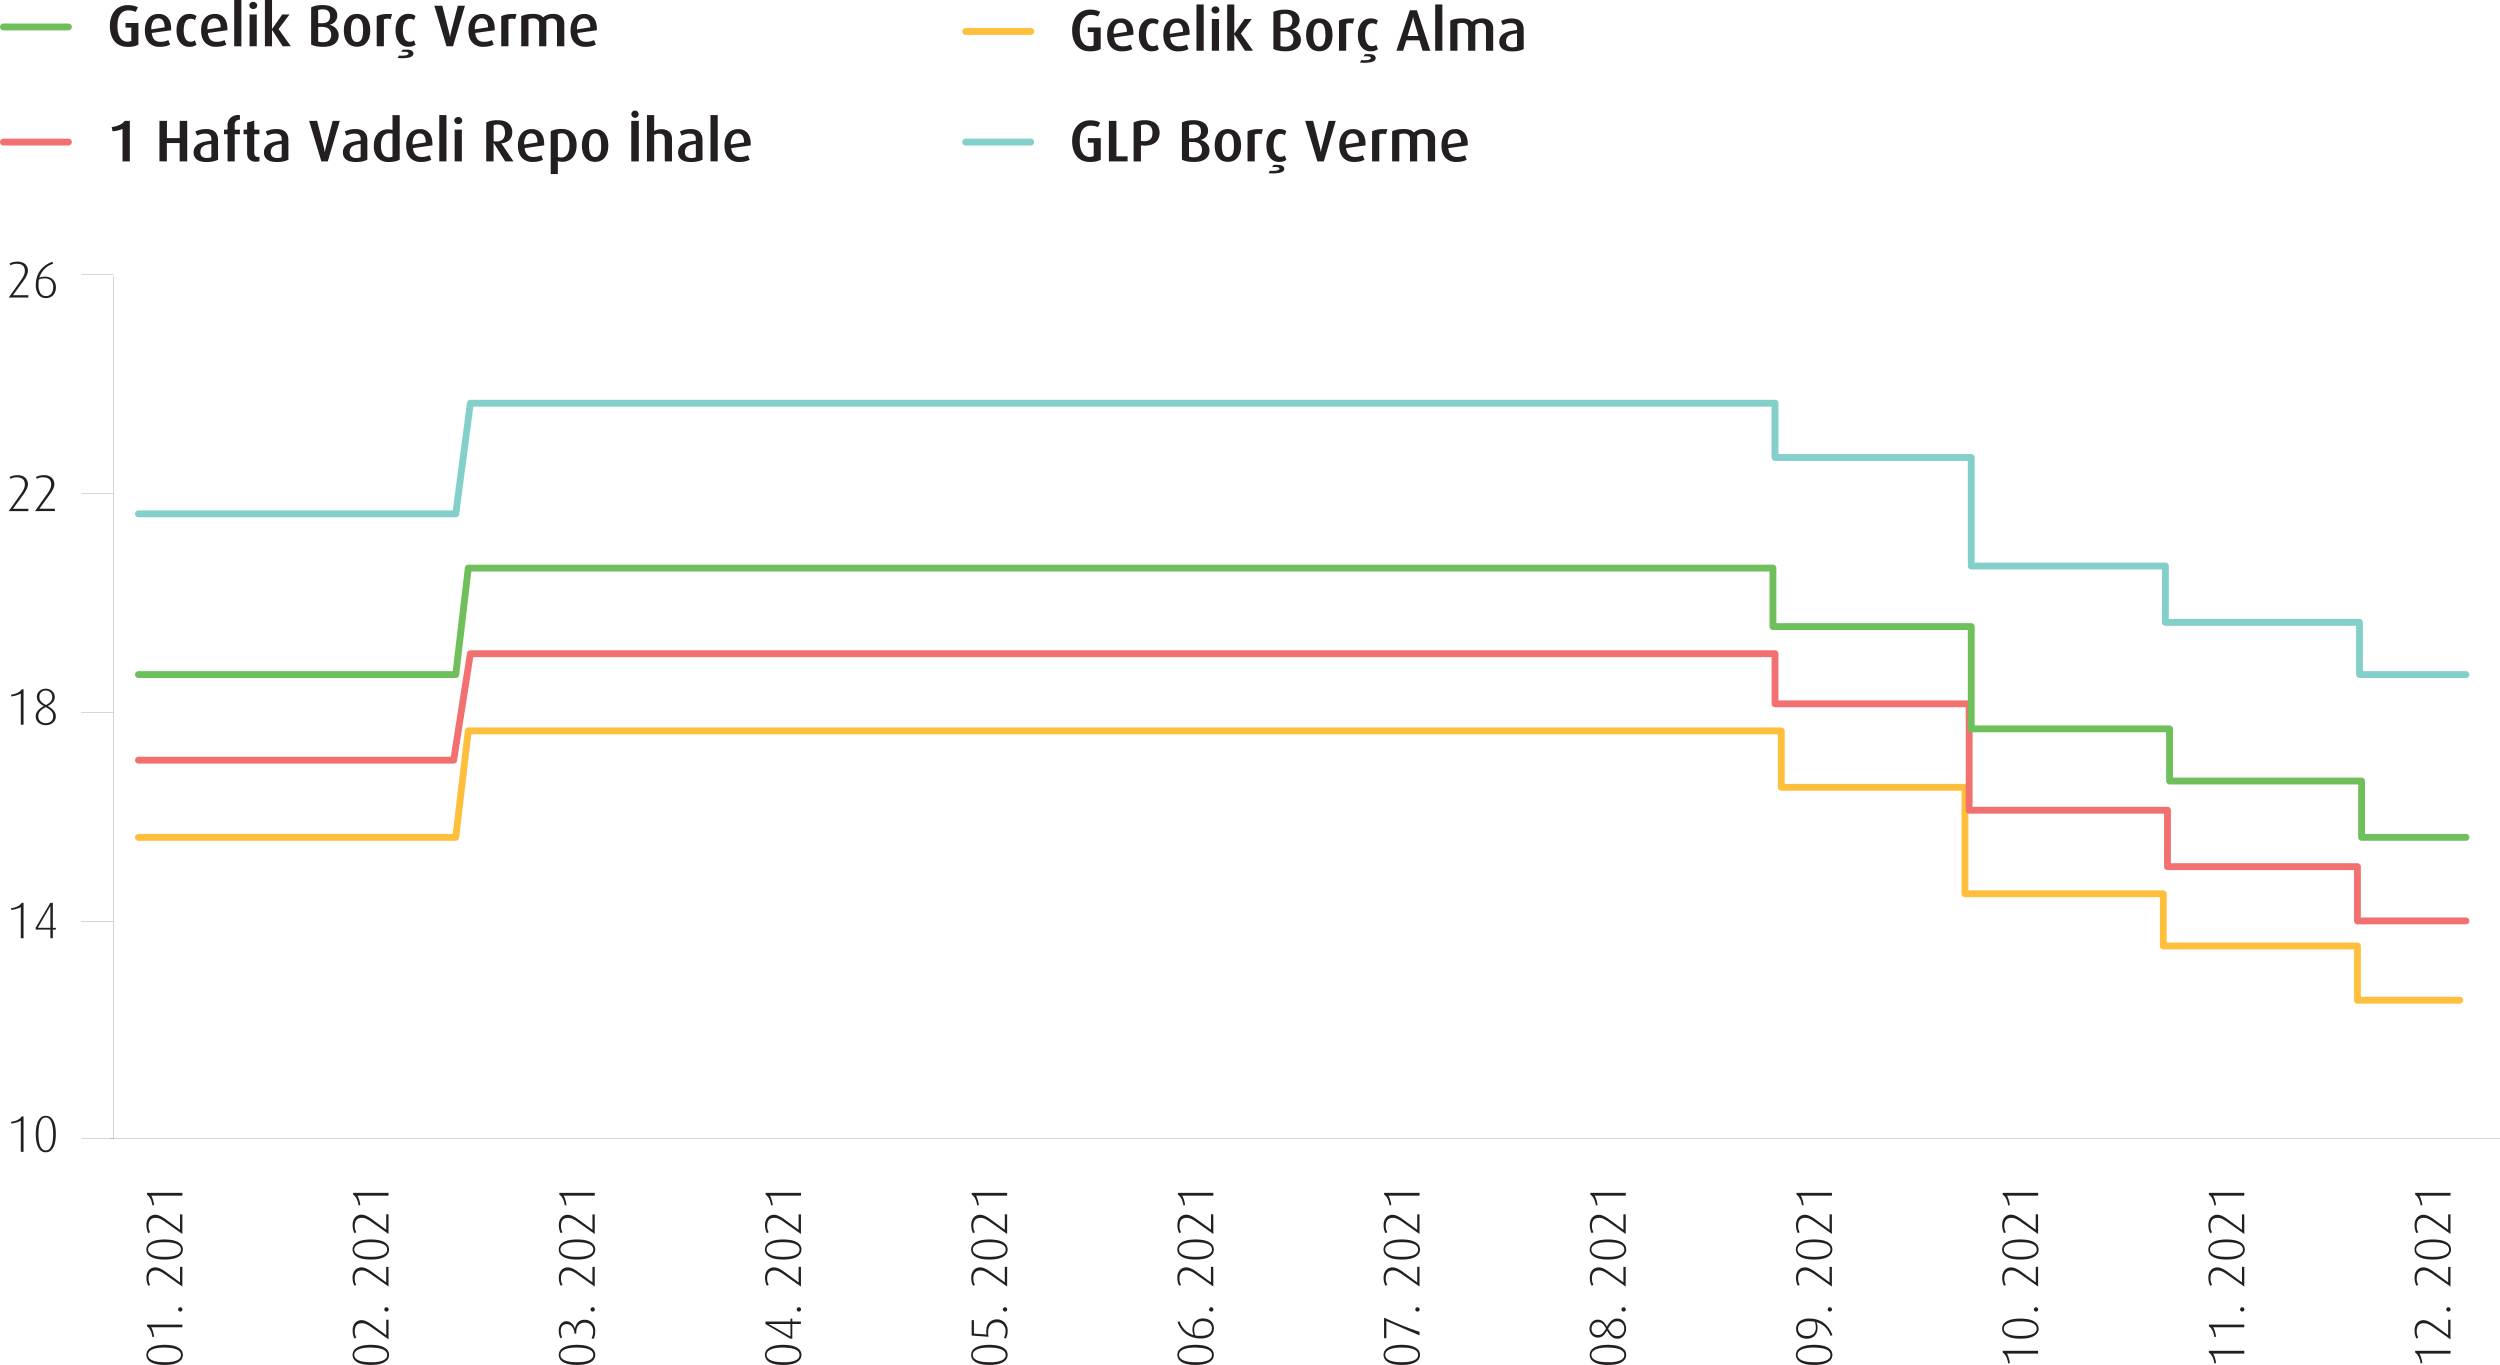 <svg xmlns="http://www.w3.org/2000/svg" viewBox="0 0 1458 796.03"><g id="Layer_2" data-name="Layer 2"><g id="Layer_1-2" data-name="Layer 1"><line x1="64.06" y1="663.89" x2="1458" y2="663.89" fill="none" stroke="#231f20" stroke-width="0.1"/><path d="M96,784.3a28.5,28.5,0,0,1,3.6.24,13.46,13.46,0,0,1,3.44.91,7.21,7.21,0,0,1,2.58,1.78,4.7,4.7,0,0,1,0,5.87,7.23,7.23,0,0,1-2.58,1.79,13.06,13.06,0,0,1-3.44.9,27,27,0,0,1-7.19,0,13.06,13.06,0,0,1-3.44-.9,7.36,7.36,0,0,1-2.59-1.79,4.73,4.73,0,0,1,0-5.87A7.34,7.34,0,0,1,89,785.45a13.46,13.46,0,0,1,3.44-.91A28.34,28.34,0,0,1,96,784.3Zm0,1.6c-.9,0-1.9,0-3,.13a14.81,14.81,0,0,0-3.14.59,7,7,0,0,0-2.48,1.29,3,3,0,0,0,0,4.51,7,7,0,0,0,2.48,1.29,14.81,14.81,0,0,0,3.14.59c1.12.09,2.12.13,3,.13.61,0,1.26,0,2,0s1.4-.12,2.1-.22a13,13,0,0,0,2-.45,7.77,7.77,0,0,0,1.75-.76,3.74,3.74,0,0,0,1.21-1.16,3.16,3.16,0,0,0,0-3.25,3.85,3.85,0,0,0-1.21-1.16,7.77,7.77,0,0,0-1.75-.76,13,13,0,0,0-2-.45Q99,786,98,786C97.26,785.92,96.61,785.9,96,785.9Z" fill="#231f20"/><path d="M106.35,774.08H88.19a6.5,6.5,0,0,1,.6,1.21c.18.46.35.94.5,1.44s.27,1,.37,1.5.17.95.21,1.35l-1,.21a13.61,13.61,0,0,0-.51-2.34,10.37,10.37,0,0,0-.75-1.79,6.27,6.27,0,0,0-.92-1.29,5.11,5.11,0,0,0-1-.86v-1h20.69Z" fill="#231f20"/><path d="M105.14,762.39a1.26,1.26,0,0,1,0,2.52,1.19,1.19,0,0,1-.88-.37,1.23,1.23,0,0,1,0-1.78A1.19,1.19,0,0,1,105.14,762.39Z" fill="#231f20"/><path d="M106.35,750.33l-10.47-7.39a18.45,18.45,0,0,0-1.63-1,10.36,10.36,0,0,0-1.34-.63,5.44,5.44,0,0,0-1.13-.3,7.4,7.4,0,0,0-1-.08c-2.74,0-4.11,1.58-4.11,4.72a6.84,6.84,0,0,0,.9,3.67l-1.09.51a9.34,9.34,0,0,1-.79-2.07,11.52,11.52,0,0,1-.29-2.8,7,7,0,0,1,.36-2.24,5.63,5.63,0,0,1,1-1.86,4.88,4.88,0,0,1,1.67-1.26,5.23,5.23,0,0,1,2.25-.47,6.65,6.65,0,0,1,2.5.59,17.69,17.69,0,0,1,3.31,1.93l8.5,6.23v-9.05h1.36Z" fill="#231f20"/><path d="M96,722.86a28.5,28.5,0,0,1,3.6.24,13.06,13.06,0,0,1,3.44.9,7.23,7.23,0,0,1,2.58,1.79,4.68,4.68,0,0,1,0,5.86,7.23,7.23,0,0,1-2.58,1.79,13.06,13.06,0,0,1-3.44.9,27,27,0,0,1-7.19,0,13.06,13.06,0,0,1-3.44-.9,7.36,7.36,0,0,1-2.59-1.79,4.72,4.72,0,0,1,0-5.86A7.36,7.36,0,0,1,89,724a13.06,13.06,0,0,1,3.44-.9A28.34,28.34,0,0,1,96,722.86Zm0,1.59c-.9,0-1.9,0-3,.13a14.81,14.81,0,0,0-3.14.59,7,7,0,0,0-2.48,1.29,3,3,0,0,0,0,4.51,7.21,7.21,0,0,0,2.48,1.3,14.81,14.81,0,0,0,3.14.58c1.12.09,2.12.14,3,.14.61,0,1.26,0,2-.06s1.4-.11,2.1-.21a13,13,0,0,0,2-.45,7.78,7.78,0,0,0,1.75-.77,3.74,3.74,0,0,0,1.21-1.16,2.9,2.9,0,0,0,.45-1.62,3,3,0,0,0-.45-1.63,3.71,3.71,0,0,0-1.21-1.15,7.78,7.78,0,0,0-1.75-.77,13,13,0,0,0-2-.45q-1.05-.15-2.1-.21C97.26,724.47,96.61,724.45,96,724.45Z" fill="#231f20"/><path d="M106.35,719.67l-10.47-7.4a18.14,18.14,0,0,0-1.63-1,10.54,10.54,0,0,0-1.34-.64,5.44,5.44,0,0,0-1.13-.3,7.37,7.37,0,0,0-1-.07q-4.11,0-4.11,4.72a6.84,6.84,0,0,0,.9,3.67l-1.09.51a9.42,9.42,0,0,1-.79-2.08,11.43,11.43,0,0,1-.29-2.79,7,7,0,0,1,.36-2.24,5.78,5.78,0,0,1,1-1.87,4.88,4.88,0,0,1,1.67-1.26,5.23,5.23,0,0,1,2.25-.47,6.65,6.65,0,0,1,2.5.59A17.81,17.81,0,0,1,96.49,711l8.5,6.22v-9h1.36Z" fill="#231f20"/><path d="M106.35,697.3H88.19a6.71,6.71,0,0,1,.6,1.2c.18.47.35,1,.5,1.45s.27,1,.37,1.5.17.95.21,1.35l-1,.21a13.61,13.61,0,0,0-.51-2.34,10.37,10.37,0,0,0-.75-1.79,6.27,6.27,0,0,0-.92-1.29,5.11,5.11,0,0,0-1-.86v-1.05h20.69Z" fill="#231f20"/><path d="M216.26,784.3a28.34,28.34,0,0,1,3.59.24,13.46,13.46,0,0,1,3.44.91,7.25,7.25,0,0,1,2.59,1.78,4.73,4.73,0,0,1,0,5.87,7.27,7.27,0,0,1-2.59,1.79,13.06,13.06,0,0,1-3.44.9,27,27,0,0,1-7.18,0,13.13,13.13,0,0,1-3.45-.9,7.23,7.23,0,0,1-2.58-1.79,4.73,4.73,0,0,1,0-5.87,7.21,7.21,0,0,1,2.58-1.78,13.54,13.54,0,0,1,3.45-.91A28.34,28.34,0,0,1,216.26,784.3Zm0,1.6c-.9,0-1.91,0-3,.13a14.9,14.9,0,0,0-3.15.59,7.12,7.12,0,0,0-2.48,1.29,3,3,0,0,0,0,4.51,7.12,7.12,0,0,0,2.48,1.29,14.9,14.9,0,0,0,3.15.59c1.11.09,2.12.13,3,.13.6,0,1.25,0,2,0s1.4-.12,2.11-.22a13.58,13.58,0,0,0,2-.45,7.68,7.68,0,0,0,1.74-.76,3.77,3.77,0,0,0,1.22-1.16,3.16,3.16,0,0,0,0-3.25,3.88,3.88,0,0,0-1.22-1.16,7.68,7.68,0,0,0-1.74-.76,13.58,13.58,0,0,0-2-.45c-.71-.1-1.41-.17-2.11-.21S216.86,785.9,216.26,785.9Z" fill="#231f20"/><path d="M226.6,781.12l-10.46-7.4c-.6-.42-1.15-.76-1.64-1a10.36,10.36,0,0,0-1.34-.63,5.44,5.44,0,0,0-1.13-.3,7.23,7.23,0,0,0-1-.07q-4.12,0-4.12,4.72a7.56,7.56,0,0,0,.25,2.12,7.43,7.43,0,0,0,.65,1.54l-1.08.52a9.64,9.64,0,0,1-.8-2.08,11.48,11.48,0,0,1-.28-2.79,6.92,6.92,0,0,1,.36-2.24,5.56,5.56,0,0,1,1-1.87,4.88,4.88,0,0,1,1.67-1.26,5.25,5.25,0,0,1,2.26-.47,6.65,6.65,0,0,1,2.49.59,17.5,17.5,0,0,1,3.31,1.94l8.51,6.22v-9h1.35Z" fill="#231f20"/><path d="M225.4,762.39a1.19,1.19,0,0,1,.88.37,1.23,1.23,0,0,1,0,1.78,1.19,1.19,0,0,1-.88.37,1.26,1.26,0,0,1,0-2.52Z" fill="#231f20"/><path d="M226.6,750.33l-10.46-7.39a18.48,18.48,0,0,0-1.64-1,10.36,10.36,0,0,0-1.34-.63A5.44,5.44,0,0,0,212,741a7.26,7.26,0,0,0-1-.08c-2.75,0-4.12,1.58-4.12,4.72a6.84,6.84,0,0,0,.9,3.67l-1.08.51a9.36,9.36,0,0,1-.8-2.07,11.57,11.57,0,0,1-.28-2.8,7,7,0,0,1,.36-2.24,5.61,5.61,0,0,1,1-1.86,4.88,4.88,0,0,1,1.67-1.26,5.25,5.25,0,0,1,2.26-.47,6.65,6.65,0,0,1,2.49.59,17.38,17.38,0,0,1,3.31,1.93l8.51,6.23v-9.05h1.35Z" fill="#231f20"/><path d="M216.26,722.86a28.34,28.34,0,0,1,3.59.24,13.06,13.06,0,0,1,3.44.9,7.27,7.27,0,0,1,2.59,1.79,4.72,4.72,0,0,1,0,5.86,7.27,7.27,0,0,1-2.59,1.79,13.06,13.06,0,0,1-3.44.9,27,27,0,0,1-7.18,0,13.13,13.13,0,0,1-3.45-.9,7.23,7.23,0,0,1-2.58-1.79,4.72,4.72,0,0,1,0-5.86,7.23,7.23,0,0,1,2.58-1.79,13.13,13.13,0,0,1,3.45-.9A28.34,28.34,0,0,1,216.26,722.86Zm0,1.59c-.9,0-1.91,0-3,.13a14.9,14.9,0,0,0-3.15.59,7.12,7.12,0,0,0-2.48,1.29,3,3,0,0,0,0,4.51,7.3,7.3,0,0,0,2.48,1.3,14.9,14.9,0,0,0,3.15.58c1.11.09,2.12.14,3,.14q.9,0,2-.06c.7,0,1.4-.11,2.11-.21a13.58,13.58,0,0,0,2-.45,7.7,7.7,0,0,0,1.74-.77,3.77,3.77,0,0,0,1.22-1.16,2.9,2.9,0,0,0,.45-1.62,3,3,0,0,0-.45-1.63,3.75,3.75,0,0,0-1.22-1.15,7.7,7.7,0,0,0-1.74-.77,13.58,13.58,0,0,0-2-.45c-.71-.1-1.41-.17-2.11-.21S216.86,724.45,216.26,724.45Z" fill="#231f20"/><path d="M226.6,719.67l-10.46-7.4a18.18,18.18,0,0,0-1.64-1,10.54,10.54,0,0,0-1.34-.64,5.44,5.44,0,0,0-1.13-.3,7.23,7.23,0,0,0-1-.07q-4.12,0-4.12,4.72a6.84,6.84,0,0,0,.9,3.67l-1.08.51a9.44,9.44,0,0,1-.8-2.08,11.48,11.48,0,0,1-.28-2.79A7,7,0,0,1,206,712a5.76,5.76,0,0,1,1-1.87,4.88,4.88,0,0,1,1.67-1.26,5.25,5.25,0,0,1,2.26-.47,6.65,6.65,0,0,1,2.49.59,17.5,17.5,0,0,1,3.31,1.94l8.51,6.22v-9h1.35Z" fill="#231f20"/><path d="M226.6,697.3H208.44a6.71,6.71,0,0,1,.6,1.2c.18.47.35,1,.5,1.45s.27,1,.37,1.5.17.95.21,1.35l-1,.21a13.61,13.61,0,0,0-.51-2.34,10.37,10.37,0,0,0-.75-1.79,6.27,6.27,0,0,0-.92-1.29,5.06,5.06,0,0,0-1-.86v-1.05H226.6Z" fill="#231f20"/><path d="M336.51,784.3a28.34,28.34,0,0,1,3.59.24,13.13,13.13,0,0,1,3.45.9,7.23,7.23,0,0,1,2.58,1.79,4.72,4.72,0,0,1,0,5.86,7.1,7.1,0,0,1-2.58,1.79,12.76,12.76,0,0,1-3.45.91,27,27,0,0,1-7.18,0,12.69,12.69,0,0,1-3.44-.91,7.06,7.06,0,0,1-2.59-1.79,4.72,4.72,0,0,1,0-5.86,7.18,7.18,0,0,1,2.59-1.79,13.06,13.06,0,0,1,3.44-.9A28.34,28.34,0,0,1,336.51,784.3Zm0,1.6c-.9,0-1.91,0-3,.13a14.81,14.81,0,0,0-3.14.59,7,7,0,0,0-2.48,1.29,3,3,0,0,0,0,4.51,7,7,0,0,0,2.48,1.29,14.81,14.81,0,0,0,3.14.59c1.11.09,2.12.13,3,.13q.9,0,1.95-.06c.71,0,1.41-.11,2.11-.21a13.31,13.31,0,0,0,2-.45,7.68,7.68,0,0,0,1.74-.76,3.88,3.88,0,0,0,1.22-1.16,3.16,3.16,0,0,0,0-3.25,3.77,3.77,0,0,0-1.22-1.16,7.68,7.68,0,0,0-1.74-.76,13.31,13.31,0,0,0-2-.45c-.7-.1-1.4-.17-2.11-.21S337.11,785.9,336.51,785.9Z" fill="#231f20"/><path d="M341,769.69a6.26,6.26,0,0,1,2.54.5,5.63,5.63,0,0,1,1.92,1.36,6.2,6.2,0,0,1,1.24,2,7.12,7.12,0,0,1,.43,2.51,13,13,0,0,1-.27,2.92,6.52,6.52,0,0,1-.75,1.92l-1.14-.48a6.09,6.09,0,0,0,.66-1.66,9.45,9.45,0,0,0,.27-2.36,5.15,5.15,0,0,0-1.28-3.64A4.69,4.69,0,0,0,341,771.4a4.63,4.63,0,0,0-2.71.71,4.75,4.75,0,0,0-1.5,1.7,6,6,0,0,0-.63,2.09,10.08,10.08,0,0,0-.06,1.85h-1.05a8.78,8.78,0,0,0-.44-2.18,5.78,5.78,0,0,0-.93-1.74,4.31,4.31,0,0,0-1.37-1.16,3.67,3.67,0,0,0-1.77-.42,3.72,3.72,0,0,0-1.64.33,2.93,2.93,0,0,0-1.08.87,3.51,3.51,0,0,0-.59,1.23,5.56,5.56,0,0,0-.18,1.41,10,10,0,0,0,.24,2.23,5.75,5.75,0,0,0,.6,1.65l-1,.51a9.21,9.21,0,0,1-.69-1.78,10,10,0,0,1-.33-2.76,6.92,6.92,0,0,1,.28-2,5.29,5.29,0,0,1,.86-1.71,4.56,4.56,0,0,1,1.4-1.22,3.9,3.9,0,0,1,1.94-.47,4.09,4.09,0,0,1,2,.48,6.45,6.45,0,0,1,1.46,1.13,5.58,5.58,0,0,1,.94,1.35,10.88,10.88,0,0,1,.5,1.16h.06a10.14,10.14,0,0,1,.55-1.67,6,6,0,0,1,1-1.62,5.27,5.27,0,0,1,1.67-1.22A5.59,5.59,0,0,1,341,769.69Z" fill="#231f20"/><path d="M345.65,762.39a1.26,1.26,0,1,1-.89.37A1.22,1.22,0,0,1,345.65,762.39Z" fill="#231f20"/><path d="M346.85,750.33l-10.46-7.39a16.43,16.43,0,0,0-1.64-1,9.78,9.78,0,0,0-1.34-.63,5.36,5.36,0,0,0-1.12-.3,7.4,7.4,0,0,0-1-.08q-4.12,0-4.12,4.72a7.1,7.1,0,0,0,.9,3.67l-1.08.51a9.36,9.36,0,0,1-.8-2.07,11.63,11.63,0,0,1-.28-2.8,7,7,0,0,1,.36-2.24,5.63,5.63,0,0,1,1-1.86,4.87,4.87,0,0,1,1.66-1.27,5.31,5.31,0,0,1,2.26-.46,6.61,6.61,0,0,1,2.49.58,17.19,17.19,0,0,1,3.31,1.94l8.51,6.23v-9.05h1.35Z" fill="#231f20"/><path d="M336.51,722.85a28.34,28.34,0,0,1,3.59.24,13.14,13.14,0,0,1,3.45.91,7.21,7.21,0,0,1,2.58,1.78,4.73,4.73,0,0,1,0,5.87,7.23,7.23,0,0,1-2.58,1.79,13.13,13.13,0,0,1-3.45.9,27,27,0,0,1-7.18,0,13.06,13.06,0,0,1-3.44-.9,7.18,7.18,0,0,1-2.59-1.79,4.73,4.73,0,0,1,0-5.87,7.16,7.16,0,0,1,2.59-1.78,13.06,13.06,0,0,1,3.44-.91A28.34,28.34,0,0,1,336.51,722.85Zm0,1.6c-.9,0-1.91,0-3,.13a14.81,14.81,0,0,0-3.14.59,7,7,0,0,0-2.48,1.29,3,3,0,0,0,0,4.51,7,7,0,0,0,2.48,1.29,14.81,14.81,0,0,0,3.14.59c1.11.09,2.12.13,3,.13q.9,0,1.95-.06c.71,0,1.41-.11,2.11-.21a13.31,13.31,0,0,0,2-.45,7.68,7.68,0,0,0,1.74-.76,3.77,3.77,0,0,0,1.22-1.16,3.16,3.16,0,0,0,0-3.25,3.88,3.88,0,0,0-1.22-1.16,7.68,7.68,0,0,0-1.74-.76,13.31,13.31,0,0,0-2-.45c-.7-.1-1.4-.17-2.11-.21S337.11,724.45,336.51,724.45Z" fill="#231f20"/><path d="M346.85,719.67l-10.46-7.4a18.48,18.48,0,0,0-1.64-1,9.78,9.78,0,0,0-1.34-.63,5.36,5.36,0,0,0-1.12-.3,7.37,7.37,0,0,0-1-.07q-4.12,0-4.12,4.72a7.52,7.52,0,0,0,.26,2.12,7.41,7.41,0,0,0,.64,1.54l-1.08.52a9.64,9.64,0,0,1-.8-2.08,11.48,11.48,0,0,1-.28-2.79,6.92,6.92,0,0,1,.36-2.24,5.58,5.58,0,0,1,1-1.87,4.85,4.85,0,0,1,1.66-1.26,5.31,5.31,0,0,1,2.26-.47,6.65,6.65,0,0,1,2.49.59A17.19,17.19,0,0,1,337,711l8.51,6.22v-9h1.35Z" fill="#231f20"/><path d="M346.85,697.3H328.69a6.71,6.71,0,0,1,.61,1.2c.18.46.34,1,.49,1.45s.28,1,.38,1.5.17.95.21,1.35l-1,.21a12.7,12.7,0,0,0-.52-2.34,10.37,10.37,0,0,0-.75-1.79,6.25,6.25,0,0,0-.91-1.29,5.11,5.11,0,0,0-1-.86v-1.05h20.68Z" fill="#231f20"/><path d="M456.76,784.3a28.5,28.5,0,0,1,3.6.24,13.46,13.46,0,0,1,3.44.91,7.21,7.21,0,0,1,2.58,1.78,4.7,4.7,0,0,1,0,5.87,7.23,7.23,0,0,1-2.58,1.79,13.06,13.06,0,0,1-3.44.9,27,27,0,0,1-7.19,0,13.06,13.06,0,0,1-3.44-.9,7.27,7.27,0,0,1-2.59-1.79,4.73,4.73,0,0,1,0-5.87,7.25,7.25,0,0,1,2.59-1.78,13.46,13.46,0,0,1,3.44-.91A28.34,28.34,0,0,1,456.76,784.3Zm0,1.6c-.9,0-1.91,0-3,.13a14.81,14.81,0,0,0-3.14.59,7,7,0,0,0-2.48,1.29,3,3,0,0,0,0,4.51,7,7,0,0,0,2.48,1.29,14.81,14.81,0,0,0,3.14.59c1.11.09,2.12.13,3,.13.6,0,1.26,0,2,0s1.4-.12,2.1-.22a13.31,13.31,0,0,0,2-.45,7.68,7.68,0,0,0,1.74-.76,3.68,3.68,0,0,0,1.22-1.16,3.16,3.16,0,0,0,0-3.25,3.78,3.78,0,0,0-1.22-1.16,7.68,7.68,0,0,0-1.74-.76,13.31,13.31,0,0,0-2-.45q-1.05-.15-2.1-.21C458,785.92,457.36,785.9,456.76,785.9Z" fill="#231f20"/><path d="M462.08,770.71h5v1.45h-5v8.57h-1.2l-14.46-8.54v-1.48H461V769h1.08Zm-13.79,1.48.84.45.88.5,1.1.61,9.89,5.71v-7.3H449.16q-.48,0-.87,0Z" fill="#231f20"/><path d="M465.9,762.39a1.26,1.26,0,0,1,0,2.52,1.19,1.19,0,0,1-.88-.37,1.23,1.23,0,0,1,0-1.78A1.19,1.19,0,0,1,465.9,762.39Z" fill="#231f20"/><path d="M467.11,750.33l-10.47-7.39a17.14,17.14,0,0,0-1.64-1,10.29,10.29,0,0,0-1.33-.63,5.44,5.44,0,0,0-1.13-.3,7.4,7.4,0,0,0-1-.08c-2.74,0-4.12,1.58-4.12,4.72a7,7,0,0,0,.91,3.67l-1.09.51a9.34,9.34,0,0,1-.79-2.07,11.52,11.52,0,0,1-.29-2.8,7,7,0,0,1,.36-2.24,5.63,5.63,0,0,1,1-1.86,4.88,4.88,0,0,1,1.67-1.26,5.23,5.23,0,0,1,2.25-.47,6.69,6.69,0,0,1,2.5.59,17.34,17.34,0,0,1,3.3,1.93l8.51,6.23v-9.05h1.36Z" fill="#231f20"/><path d="M456.76,722.86a28.5,28.5,0,0,1,3.6.24,13.06,13.06,0,0,1,3.44.9,7.23,7.23,0,0,1,2.58,1.79,4.68,4.68,0,0,1,0,5.86,7.23,7.23,0,0,1-2.58,1.79,13.06,13.06,0,0,1-3.44.9,27,27,0,0,1-7.19,0,13.06,13.06,0,0,1-3.44-.9,7.27,7.27,0,0,1-2.59-1.79,4.72,4.72,0,0,1,0-5.86,7.27,7.27,0,0,1,2.59-1.79,13.06,13.06,0,0,1,3.44-.9A28.34,28.34,0,0,1,456.76,722.86Zm0,1.59c-.9,0-1.91,0-3,.13a14.81,14.81,0,0,0-3.14.59,7,7,0,0,0-2.48,1.29,3,3,0,0,0,0,4.51,7.21,7.21,0,0,0,2.48,1.3,14.81,14.81,0,0,0,3.14.58c1.11.09,2.12.14,3,.14.6,0,1.26,0,2-.06s1.4-.11,2.1-.21a13.31,13.31,0,0,0,2-.45,7.7,7.7,0,0,0,1.74-.77,3.68,3.68,0,0,0,1.22-1.16,2.9,2.9,0,0,0,.45-1.62,3,3,0,0,0-.45-1.63,3.65,3.65,0,0,0-1.22-1.15,7.7,7.7,0,0,0-1.74-.77,13.31,13.31,0,0,0-2-.45q-1.05-.15-2.1-.21C458,724.47,457.36,724.45,456.76,724.45Z" fill="#231f20"/><path d="M467.11,719.67l-10.47-7.4a16.88,16.88,0,0,0-1.64-1,10.47,10.47,0,0,0-1.33-.64,5.44,5.44,0,0,0-1.13-.3,7.37,7.37,0,0,0-1-.07c-2.74,0-4.12,1.57-4.12,4.72a7,7,0,0,0,.91,3.67l-1.09.51a9.42,9.42,0,0,1-.79-2.08,11.43,11.43,0,0,1-.29-2.79,7,7,0,0,1,.36-2.24,5.78,5.78,0,0,1,1-1.87,4.88,4.88,0,0,1,1.67-1.26,5.23,5.23,0,0,1,2.25-.47,6.69,6.69,0,0,1,2.5.59,17.46,17.46,0,0,1,3.3,1.94l8.51,6.22v-9h1.36Z" fill="#231f20"/><path d="M467.11,697.3H449a6.71,6.71,0,0,1,.6,1.2c.18.47.34,1,.49,1.45s.28,1,.38,1.5.17.95.21,1.35l-1,.21a13.61,13.61,0,0,0-.51-2.34,10.37,10.37,0,0,0-.75-1.79,6.27,6.27,0,0,0-.92-1.29,5.11,5.11,0,0,0-1-.86v-1.05h20.69Z" fill="#231f20"/><path d="M577,784.3a28.5,28.5,0,0,1,3.6.24,13.46,13.46,0,0,1,3.44.91,7.21,7.21,0,0,1,2.58,1.78,4.7,4.7,0,0,1,0,5.87,7.23,7.23,0,0,1-2.58,1.79,13.06,13.06,0,0,1-3.44.9,27,27,0,0,1-7.19,0,13.06,13.06,0,0,1-3.44-.9,7.27,7.27,0,0,1-2.59-1.79,4.73,4.73,0,0,1,0-5.87,7.25,7.25,0,0,1,2.59-1.78,13.46,13.46,0,0,1,3.44-.91A28.34,28.34,0,0,1,577,784.3Zm0,1.6c-.9,0-1.91,0-3,.13a14.81,14.81,0,0,0-3.14.59,7,7,0,0,0-2.48,1.29,3,3,0,0,0,0,4.51,7,7,0,0,0,2.48,1.29,14.81,14.81,0,0,0,3.14.59c1.11.09,2.12.13,3,.13.6,0,1.26,0,2,0s1.4-.12,2.1-.22a13.31,13.31,0,0,0,2-.45,7.68,7.68,0,0,0,1.74-.76,3.68,3.68,0,0,0,1.22-1.16,3.16,3.16,0,0,0,0-3.25,3.78,3.78,0,0,0-1.22-1.16,7.68,7.68,0,0,0-1.74-.76,13.31,13.31,0,0,0-2-.45Q580,786,579,786C578.27,785.92,577.61,785.9,577,785.9Z" fill="#231f20"/><path d="M581.49,769.45a5.88,5.88,0,0,1,2.35.48,6.27,6.27,0,0,1,3.32,3.37,6.57,6.57,0,0,1,.5,2.59,9.11,9.11,0,0,1-1.06,4.75l-1.11-.45a7.9,7.9,0,0,0,.68-1.73,9.12,9.12,0,0,0,.28-2.39,5.2,5.2,0,0,0-.3-1.69,5,5,0,0,0-.9-1.58,4.71,4.71,0,0,0-3.7-1.63,6.4,6.4,0,0,0-2.45.45,4,4,0,0,0-1.8,1.46,5.92,5.92,0,0,0-.93,2.61,13.66,13.66,0,0,0,.13,3.92l-9.83-.72v-9H568v7.88l7.34.51a11.54,11.54,0,0,1,0-3.82,6.57,6.57,0,0,1,1.17-2.75,5.29,5.29,0,0,1,2.12-1.65A7,7,0,0,1,581.49,769.45Z" fill="#231f20"/><path d="M586.15,762.39a1.26,1.26,0,0,1,0,2.52,1.19,1.19,0,0,1-.88-.37,1.23,1.23,0,0,1,0-1.78A1.19,1.19,0,0,1,586.15,762.39Z" fill="#231f20"/><path d="M587.36,750.33l-10.47-7.39a17.14,17.14,0,0,0-1.64-1,10.29,10.29,0,0,0-1.33-.63,5.44,5.44,0,0,0-1.13-.3,7.4,7.4,0,0,0-1-.08c-2.74,0-4.12,1.58-4.12,4.72a7,7,0,0,0,.91,3.67l-1.09.51a9.34,9.34,0,0,1-.79-2.07,11.52,11.52,0,0,1-.29-2.8,7,7,0,0,1,.36-2.24,5.63,5.63,0,0,1,1-1.86,4.88,4.88,0,0,1,1.67-1.26,5.23,5.23,0,0,1,2.25-.47,6.69,6.69,0,0,1,2.5.59,17.34,17.34,0,0,1,3.3,1.93l8.51,6.23v-9.05h1.36Z" fill="#231f20"/><path d="M577,722.86a28.5,28.5,0,0,1,3.6.24,13.06,13.06,0,0,1,3.44.9,7.23,7.23,0,0,1,2.58,1.79,4.68,4.68,0,0,1,0,5.86,7.23,7.23,0,0,1-2.58,1.79,13.06,13.06,0,0,1-3.44.9,27,27,0,0,1-7.19,0,13.06,13.06,0,0,1-3.44-.9,7.27,7.27,0,0,1-2.59-1.79,4.72,4.72,0,0,1,0-5.86A7.27,7.27,0,0,1,570,724a13.06,13.06,0,0,1,3.44-.9A28.34,28.34,0,0,1,577,722.86Zm0,1.59c-.9,0-1.91,0-3,.13a14.81,14.81,0,0,0-3.14.59,7,7,0,0,0-2.48,1.29,3,3,0,0,0,0,4.51,7.21,7.21,0,0,0,2.48,1.3,14.81,14.81,0,0,0,3.14.58c1.11.09,2.12.14,3,.14.6,0,1.26,0,2-.06s1.4-.11,2.1-.21a13.31,13.31,0,0,0,2-.45,7.7,7.7,0,0,0,1.74-.77,3.68,3.68,0,0,0,1.22-1.16,2.9,2.9,0,0,0,.45-1.62,3,3,0,0,0-.45-1.63,3.65,3.65,0,0,0-1.22-1.15,7.7,7.7,0,0,0-1.74-.77,13.31,13.31,0,0,0-2-.45q-1.05-.15-2.1-.21C578.27,724.47,577.61,724.45,577,724.45Z" fill="#231f20"/><path d="M587.36,719.67l-10.47-7.4a16.88,16.88,0,0,0-1.64-1,10.47,10.47,0,0,0-1.33-.64,5.44,5.44,0,0,0-1.13-.3,7.37,7.37,0,0,0-1-.07c-2.74,0-4.12,1.57-4.12,4.72a7,7,0,0,0,.91,3.67l-1.09.51a9.42,9.42,0,0,1-.79-2.08,11.43,11.43,0,0,1-.29-2.79,7,7,0,0,1,.36-2.24,5.78,5.78,0,0,1,1-1.87,4.88,4.88,0,0,1,1.67-1.26,5.23,5.23,0,0,1,2.25-.47,6.69,6.69,0,0,1,2.5.59,17.46,17.46,0,0,1,3.3,1.94l8.51,6.22v-9h1.36Z" fill="#231f20"/><path d="M587.36,697.3H569.2a6.71,6.71,0,0,1,.6,1.2c.18.47.34,1,.49,1.45s.28,1,.38,1.5.17.95.21,1.35l-1,.21a13.61,13.61,0,0,0-.51-2.34,10.37,10.37,0,0,0-.75-1.79,6.27,6.27,0,0,0-.92-1.29,5.11,5.11,0,0,0-1-.86v-1.05h20.69Z" fill="#231f20"/><path d="M697.27,784.3a28.34,28.34,0,0,1,3.59.24,13.46,13.46,0,0,1,3.44.91,7.25,7.25,0,0,1,2.59,1.78,4.73,4.73,0,0,1,0,5.87,7.27,7.27,0,0,1-2.59,1.79,13.06,13.06,0,0,1-3.44.9,27,27,0,0,1-7.19,0,13.06,13.06,0,0,1-3.44-.9,7.23,7.23,0,0,1-2.58-1.79,4.7,4.7,0,0,1,0-5.87,7.21,7.21,0,0,1,2.58-1.78,13.46,13.46,0,0,1,3.44-.91A28.5,28.5,0,0,1,697.27,784.3Zm0,1.6c-.91,0-1.91,0-3,.13a14.93,14.93,0,0,0-3.14.59,7,7,0,0,0-2.48,1.29,3,3,0,0,0,0,4.51,7,7,0,0,0,2.48,1.29,14.93,14.93,0,0,0,3.14.59c1.12.09,2.12.13,3,.13.6,0,1.25,0,2,0s1.4-.12,2.1-.22a13,13,0,0,0,2-.45,7.57,7.57,0,0,0,1.75-.76,3.88,3.88,0,0,0,1.22-1.16,3.16,3.16,0,0,0,0-3.25,4,4,0,0,0-1.22-1.16,7.57,7.57,0,0,0-1.75-.76,13,13,0,0,0-2-.45q-1.05-.15-2.1-.21T697.27,785.9Z" fill="#231f20"/><path d="M701.69,768.91a7.78,7.78,0,0,1,2.27.35,5.84,5.84,0,0,1,2,1,5.19,5.19,0,0,1,1.42,1.8,5.83,5.83,0,0,1,.54,2.6,5.21,5.21,0,0,1-2,4.38,9.12,9.12,0,0,1-5.71,1.55,14.81,14.81,0,0,1-4.21-.55,13.54,13.54,0,0,1-3.29-1.41,12.15,12.15,0,0,1-2.46-1.95,15.6,15.6,0,0,1-1.75-2.15,13.44,13.44,0,0,1-1.12-2,14.07,14.07,0,0,1-.61-1.54l1.09-.45a18.63,18.63,0,0,0,.94,2.13,11.86,11.86,0,0,0,1.54,2.25A11.25,11.25,0,0,0,692.7,777a13.7,13.7,0,0,0,3.39,1.62,9.11,9.11,0,0,1-.48-1.53,8.51,8.51,0,0,1,.23-4.35,5.62,5.62,0,0,1,1.2-2,5.52,5.52,0,0,1,2-1.34A7,7,0,0,1,701.69,768.91Zm0,1.59a5.49,5.49,0,0,0-3.88,1.24,5,5,0,0,0-1.33,3.79,8.11,8.11,0,0,0,.22,2,7.34,7.34,0,0,0,.42,1.28,11.54,11.54,0,0,0,1.54.23c.46,0,1,0,1.58,0A9.17,9.17,0,0,0,705,778a3.66,3.66,0,0,0,1.76-3.36,3.7,3.7,0,0,0-1.58-3.17,5,5,0,0,0-1.63-.73A6.91,6.91,0,0,0,701.66,770.5Z" fill="#231f20"/><path d="M706.41,762.39a1.19,1.19,0,0,1,.88.37,1.23,1.23,0,0,1,0,1.78,1.24,1.24,0,0,1-1.77,0,1.23,1.23,0,0,1,0-1.78A1.2,1.2,0,0,1,706.41,762.39Z" fill="#231f20"/><path d="M707.61,750.33l-10.46-7.39c-.61-.42-1.15-.77-1.64-1a10.36,10.36,0,0,0-1.34-.63A5.44,5.44,0,0,0,693,741a7.26,7.26,0,0,0-1-.08c-2.75,0-4.12,1.58-4.12,4.72a6.84,6.84,0,0,0,.9,3.67l-1.08.51a9.36,9.36,0,0,1-.8-2.07,11.52,11.52,0,0,1-.29-2.8,7,7,0,0,1,.36-2.24,5.82,5.82,0,0,1,1-1.86,4.88,4.88,0,0,1,1.67-1.26,5.25,5.25,0,0,1,2.26-.47,6.65,6.65,0,0,1,2.49.59,17.69,17.69,0,0,1,3.31,1.93l8.51,6.23v-9.05h1.35Z" fill="#231f20"/><path d="M697.27,722.86a28.34,28.34,0,0,1,3.59.24,13.06,13.06,0,0,1,3.44.9,7.27,7.27,0,0,1,2.59,1.79,4.72,4.72,0,0,1,0,5.86,7.27,7.27,0,0,1-2.59,1.79,13.06,13.06,0,0,1-3.44.9,27,27,0,0,1-7.19,0,13.06,13.06,0,0,1-3.44-.9,7.23,7.23,0,0,1-2.58-1.79,4.68,4.68,0,0,1,0-5.86,7.23,7.23,0,0,1,2.58-1.79,13.06,13.06,0,0,1,3.44-.9A28.5,28.5,0,0,1,697.27,722.86Zm0,1.59c-.91,0-1.91,0-3,.13a14.93,14.93,0,0,0-3.14.59,7,7,0,0,0-2.48,1.29,3,3,0,0,0,0,4.51,7.21,7.21,0,0,0,2.48,1.3,14.92,14.92,0,0,0,3.14.58c1.12.09,2.12.14,3,.14q.9,0,2-.06t2.1-.21a13,13,0,0,0,2-.45,7.58,7.58,0,0,0,1.75-.77,3.88,3.88,0,0,0,1.22-1.16,2.9,2.9,0,0,0,.45-1.62,3,3,0,0,0-.45-1.63,3.85,3.85,0,0,0-1.22-1.15,7.58,7.58,0,0,0-1.75-.77,13,13,0,0,0-2-.45q-1.05-.15-2.1-.21T697.27,724.45Z" fill="#231f20"/><path d="M707.61,719.67l-10.46-7.4c-.61-.42-1.15-.76-1.64-1a10.54,10.54,0,0,0-1.34-.64,5.44,5.44,0,0,0-1.13-.3,7.23,7.23,0,0,0-1-.07q-4.12,0-4.12,4.72a6.84,6.84,0,0,0,.9,3.67l-1.08.51a9.44,9.44,0,0,1-.8-2.08,11.43,11.43,0,0,1-.29-2.79A7,7,0,0,1,687,712a6,6,0,0,1,1-1.87,4.88,4.88,0,0,1,1.67-1.26,5.25,5.25,0,0,1,2.26-.47,6.65,6.65,0,0,1,2.49.59,17.81,17.81,0,0,1,3.31,1.94l8.51,6.22v-9h1.35Z" fill="#231f20"/><path d="M707.61,697.3H689.45a6.71,6.71,0,0,1,.6,1.2c.18.47.35,1,.5,1.45s.27,1,.37,1.5.17.95.21,1.35l-1,.21a13.61,13.61,0,0,0-.51-2.34,10.37,10.37,0,0,0-.75-1.79,6.27,6.27,0,0,0-.92-1.29,4.85,4.85,0,0,0-1-.86v-1.05h20.69Z" fill="#231f20"/><path d="M817.52,784.3a28.34,28.34,0,0,1,3.59.24,13.06,13.06,0,0,1,3.44.9,7.18,7.18,0,0,1,2.59,1.79,4.72,4.72,0,0,1,0,5.86,7.06,7.06,0,0,1-2.59,1.79,12.69,12.69,0,0,1-3.44.91,27,27,0,0,1-7.18,0,12.76,12.76,0,0,1-3.45-.91,7.1,7.1,0,0,1-2.58-1.79,4.72,4.72,0,0,1,0-5.86,7.23,7.23,0,0,1,2.58-1.79,13.13,13.13,0,0,1,3.45-.9A28.34,28.34,0,0,1,817.52,784.3Zm0,1.6c-.9,0-1.91,0-3,.13a14.81,14.81,0,0,0-3.14.59,6.94,6.94,0,0,0-2.48,1.29,3,3,0,0,0,0,4.51,6.94,6.94,0,0,0,2.48,1.29,14.81,14.81,0,0,0,3.14.59c1.11.09,2.12.13,3,.13q.9,0,2-.06c.71,0,1.41-.11,2.11-.21a13.31,13.31,0,0,0,2-.45,7.68,7.68,0,0,0,1.74-.76,3.88,3.88,0,0,0,1.22-1.16,3.16,3.16,0,0,0,0-3.25,3.77,3.77,0,0,0-1.22-1.16,7.68,7.68,0,0,0-1.74-.76,13.31,13.31,0,0,0-2-.45c-.7-.1-1.4-.17-2.11-.21S818.12,785.9,817.52,785.9Z" fill="#231f20"/><path d="M813.67,771.34c1.28.57,2.62,1.12,4,1.67s2.72,1.07,4,1.55,2.46.91,3.55,1.28,2,.66,2.64.86v2.1l-19.33-8.36v10h-1.35V768.49Z" fill="#231f20"/><path d="M826.66,762.39a1.26,1.26,0,1,1-.89.37A1.22,1.22,0,0,1,826.66,762.39Z" fill="#231f20"/><path d="M827.86,750.33l-10.46-7.39a16.43,16.43,0,0,0-1.64-1,10.36,10.36,0,0,0-1.34-.63,5.36,5.36,0,0,0-1.12-.3,7.4,7.4,0,0,0-1-.08q-4.12,0-4.12,4.72a7.1,7.1,0,0,0,.9,3.67l-1.08.51a9.36,9.36,0,0,1-.8-2.07,11.63,11.63,0,0,1-.28-2.8,7,7,0,0,1,.36-2.24,5.46,5.46,0,0,1,1-1.86,4.87,4.87,0,0,1,1.66-1.27,5.28,5.28,0,0,1,2.26-.46,6.61,6.61,0,0,1,2.49.58,17.19,17.19,0,0,1,3.31,1.94l8.51,6.23v-9.05h1.35Z" fill="#231f20"/><path d="M817.52,722.85a28.34,28.34,0,0,1,3.59.24,13.06,13.06,0,0,1,3.44.91,7.16,7.16,0,0,1,2.59,1.78,4.73,4.73,0,0,1,0,5.87,7.18,7.18,0,0,1-2.59,1.79,13.06,13.06,0,0,1-3.44.9,27,27,0,0,1-7.18,0,13.13,13.13,0,0,1-3.45-.9,7.23,7.23,0,0,1-2.58-1.79,4.73,4.73,0,0,1,0-5.87,7.21,7.21,0,0,1,2.58-1.78,13.14,13.14,0,0,1,3.45-.91A28.34,28.34,0,0,1,817.52,722.85Zm0,1.6c-.9,0-1.91,0-3,.13a14.81,14.81,0,0,0-3.14.59,6.94,6.94,0,0,0-2.48,1.29,3,3,0,0,0,0,4.51,6.94,6.94,0,0,0,2.48,1.29,14.81,14.81,0,0,0,3.14.59c1.11.09,2.12.13,3,.13q.9,0,2-.06c.71,0,1.41-.11,2.11-.21a13.31,13.31,0,0,0,2-.45,7.68,7.68,0,0,0,1.74-.76,3.77,3.77,0,0,0,1.22-1.16,3.16,3.16,0,0,0,0-3.25,3.88,3.88,0,0,0-1.22-1.16,7.68,7.68,0,0,0-1.74-.76,13.31,13.31,0,0,0-2-.45c-.7-.1-1.4-.17-2.11-.21S818.12,724.45,817.52,724.45Z" fill="#231f20"/><path d="M827.86,719.67l-10.46-7.4a18.48,18.48,0,0,0-1.64-1,10.36,10.36,0,0,0-1.34-.63,5.36,5.36,0,0,0-1.12-.3,7.37,7.37,0,0,0-1-.07q-4.12,0-4.12,4.72a7.52,7.52,0,0,0,.26,2.12,7.41,7.41,0,0,0,.64,1.54l-1.08.52a9.64,9.64,0,0,1-.8-2.08,11.48,11.48,0,0,1-.28-2.79,6.92,6.92,0,0,1,.36-2.24,5.41,5.41,0,0,1,1-1.87,4.85,4.85,0,0,1,1.66-1.26,5.28,5.28,0,0,1,2.26-.47,6.65,6.65,0,0,1,2.49.59A17.19,17.19,0,0,1,818,711l8.51,6.22v-9h1.35Z" fill="#231f20"/><path d="M827.86,697.3H809.7a6.71,6.71,0,0,1,.6,1.2c.18.46.35,1,.5,1.45s.28,1,.38,1.5.17.95.21,1.35l-1,.21a13.61,13.61,0,0,0-.51-2.34,10.37,10.37,0,0,0-.75-1.79,5.92,5.92,0,0,0-.92-1.29,5.06,5.06,0,0,0-1-.86v-1.05h20.68Z" fill="#231f20"/><path d="M937.77,784.3a28.34,28.34,0,0,1,3.59.24,13.43,13.43,0,0,1,3.45.91,7.21,7.21,0,0,1,2.58,1.78,4.73,4.73,0,0,1,0,5.87,7.23,7.23,0,0,1-2.58,1.79,13,13,0,0,1-3.45.9,27,27,0,0,1-7.18,0,13.06,13.06,0,0,1-3.44-.9,7.27,7.27,0,0,1-2.59-1.79,4.73,4.73,0,0,1,0-5.87,7.25,7.25,0,0,1,2.59-1.78,13.46,13.46,0,0,1,3.44-.91A28.34,28.34,0,0,1,937.77,784.3Zm0,1.6c-.9,0-1.91,0-3,.13a14.81,14.81,0,0,0-3.14.59,7,7,0,0,0-2.48,1.29,3,3,0,0,0,0,4.51,7,7,0,0,0,2.48,1.29,14.81,14.81,0,0,0,3.14.59c1.11.09,2.12.13,3,.13.6,0,1.26,0,2,0s1.4-.12,2.1-.22a13.31,13.31,0,0,0,2-.45,7.68,7.68,0,0,0,1.74-.76,3.77,3.77,0,0,0,1.22-1.16,3.16,3.16,0,0,0,0-3.25,3.88,3.88,0,0,0-1.22-1.16,7.68,7.68,0,0,0-1.74-.76,13.31,13.31,0,0,0-2-.45q-1.05-.15-2.1-.21C939,785.92,938.37,785.9,937.77,785.9Z" fill="#231f20"/><path d="M943.36,769a4.57,4.57,0,0,1,2,.45,4.9,4.9,0,0,1,1.61,1.25,5.84,5.84,0,0,1,1,1.86,6.93,6.93,0,0,1,.37,2.3,7.18,7.18,0,0,1-.33,2.17,5.89,5.89,0,0,1-1,1.88,4.92,4.92,0,0,1-1.58,1.32,4.54,4.54,0,0,1-2.17.5,5.4,5.4,0,0,1-1.63-.24,4.91,4.91,0,0,1-1.51-.8,8,8,0,0,1-1.44-1.46,19.49,19.49,0,0,1-1.49-2.25,14.23,14.23,0,0,1-1.25,1.92,7.07,7.07,0,0,1-1.24,1.26,4.17,4.17,0,0,1-1.34.69,5.42,5.42,0,0,1-1.55.22,4.48,4.48,0,0,1-1.94-.43,4.73,4.73,0,0,1-1.52-1.12,5.08,5.08,0,0,1-1-1.66,5.76,5.76,0,0,1-.35-2,5.66,5.66,0,0,1,.35-2,5.13,5.13,0,0,1,1-1.67,4.53,4.53,0,0,1,1.52-1.15,4.48,4.48,0,0,1,1.94-.42,5.13,5.13,0,0,1,1.5.21,4.58,4.58,0,0,1,1.34.68,6.15,6.15,0,0,1,1.25,1.25,15.33,15.33,0,0,1,1.23,1.92,18.23,18.23,0,0,1,1.5-2.25,8,8,0,0,1,1.48-1.45,5.23,5.23,0,0,1,1.52-.78A5.4,5.4,0,0,1,943.36,769Zm-11.42,2.11a4,4,0,0,0-1.49.27,3.43,3.43,0,0,0-1.17.76,3.62,3.62,0,0,0-.78,1.19,4,4,0,0,0-.29,1.53,3.67,3.67,0,0,0,1,2.72,3.57,3.57,0,0,0,2.66,1,4.65,4.65,0,0,0,1.4-.19,3.54,3.54,0,0,0,1.16-.65,6.48,6.48,0,0,0,1.06-1.17,16.76,16.76,0,0,0,1.13-1.81,16,16,0,0,0-1.13-1.78,5.34,5.34,0,0,0-1.08-1.13,3.67,3.67,0,0,0-1.16-.6A4.69,4.69,0,0,0,931.94,771.08Zm11.42-.54a6.22,6.22,0,0,0-1.48.16,3.5,3.5,0,0,0-1.31.65,7.39,7.39,0,0,0-1.29,1.32,15.78,15.78,0,0,0-1.42,2.19,17.45,17.45,0,0,0,1.4,2.2,6.42,6.42,0,0,0,1.29,1.31,4.07,4.07,0,0,0,1.31.64,5.58,5.58,0,0,0,1.47.18,3.58,3.58,0,0,0,2.87-1.32,4.24,4.24,0,0,0,.77-1.38,5,5,0,0,0,.27-1.66,5,5,0,0,0-.28-1.71,3.86,3.86,0,0,0-.82-1.35,3.91,3.91,0,0,0-1.23-.9A3.59,3.59,0,0,0,943.36,770.54Z" fill="#231f20"/><path d="M946.91,762.39a1.26,1.26,0,0,1,0,2.52,1.23,1.23,0,0,1-.89-.37,1.26,1.26,0,0,1,0-1.78A1.23,1.23,0,0,1,946.91,762.39Z" fill="#231f20"/><path d="M948.11,750.33l-10.46-7.39a18.48,18.48,0,0,0-1.64-1,10.29,10.29,0,0,0-1.33-.63,5.44,5.44,0,0,0-1.13-.3,7.4,7.4,0,0,0-1-.08c-2.74,0-4.12,1.58-4.12,4.72a7.1,7.1,0,0,0,.9,3.67l-1.08.51a9.34,9.34,0,0,1-.79-2.07,11.52,11.52,0,0,1-.29-2.8,7,7,0,0,1,.36-2.24,5.63,5.63,0,0,1,1-1.86,4.88,4.88,0,0,1,1.67-1.26,5.23,5.23,0,0,1,2.25-.47,6.74,6.74,0,0,1,2.5.59,17.34,17.34,0,0,1,3.3,1.93l8.51,6.23v-9.05h1.35Z" fill="#231f20"/><path d="M937.77,722.86a28.34,28.34,0,0,1,3.59.24,13,13,0,0,1,3.45.9,7.23,7.23,0,0,1,2.58,1.79,4.72,4.72,0,0,1,0,5.86,7.23,7.23,0,0,1-2.58,1.79,13,13,0,0,1-3.45.9,27,27,0,0,1-7.18,0,13.06,13.06,0,0,1-3.44-.9,7.27,7.27,0,0,1-2.59-1.79,4.72,4.72,0,0,1,0-5.86,7.27,7.27,0,0,1,2.59-1.79,13.06,13.06,0,0,1,3.44-.9A28.34,28.34,0,0,1,937.77,722.86Zm0,1.59c-.9,0-1.91,0-3,.13a14.81,14.81,0,0,0-3.14.59,7,7,0,0,0-2.48,1.29,3,3,0,0,0,0,4.51,7.21,7.21,0,0,0,2.48,1.3,14.81,14.81,0,0,0,3.14.58c1.11.09,2.12.14,3,.14.6,0,1.26,0,2-.06s1.4-.11,2.1-.21a13.31,13.31,0,0,0,2-.45,7.7,7.7,0,0,0,1.74-.77,3.77,3.77,0,0,0,1.22-1.16,2.9,2.9,0,0,0,.45-1.62,3,3,0,0,0-.45-1.63,3.75,3.75,0,0,0-1.22-1.15,7.7,7.7,0,0,0-1.74-.77,13.31,13.31,0,0,0-2-.45q-1.05-.15-2.1-.21C939,724.47,938.37,724.45,937.77,724.45Z" fill="#231f20"/><path d="M948.11,719.67l-10.46-7.4a18.18,18.18,0,0,0-1.64-1,10.47,10.47,0,0,0-1.33-.64,5.44,5.44,0,0,0-1.13-.3,7.37,7.37,0,0,0-1-.07c-2.74,0-4.12,1.57-4.12,4.72a7.1,7.1,0,0,0,.9,3.67l-1.08.51a9.42,9.42,0,0,1-.79-2.08,11.43,11.43,0,0,1-.29-2.79,7,7,0,0,1,.36-2.24,5.78,5.78,0,0,1,1-1.87,4.88,4.88,0,0,1,1.67-1.26,5.23,5.23,0,0,1,2.25-.47,6.74,6.74,0,0,1,2.5.59,17.46,17.46,0,0,1,3.3,1.94l8.51,6.22v-9h1.35Z" fill="#231f20"/><path d="M948.11,697.3H930a6.71,6.71,0,0,1,.6,1.2c.18.47.34,1,.49,1.45s.28,1,.38,1.5.17.95.21,1.35l-1,.21a13.61,13.61,0,0,0-.51-2.34,9.63,9.63,0,0,0-.76-1.79,6.25,6.25,0,0,0-.91-1.29,5.11,5.11,0,0,0-1-.86v-1.05h20.68Z" fill="#231f20"/><path d="M1058,784.3a28.34,28.34,0,0,1,3.59.24,13.54,13.54,0,0,1,3.45.91,7.21,7.21,0,0,1,2.58,1.78,4.73,4.73,0,0,1,0,5.87,7.23,7.23,0,0,1-2.58,1.79,13.13,13.13,0,0,1-3.45.9,27,27,0,0,1-7.18,0,13.06,13.06,0,0,1-3.44-.9,7.27,7.27,0,0,1-2.59-1.79,4.73,4.73,0,0,1,0-5.87,7.25,7.25,0,0,1,2.59-1.78,13.46,13.46,0,0,1,3.44-.91A28.34,28.34,0,0,1,1058,784.3Zm0,1.6c-.9,0-1.91,0-3,.13a14.81,14.81,0,0,0-3.14.59,7,7,0,0,0-2.48,1.29,3,3,0,0,0,0,4.51,7,7,0,0,0,2.48,1.29,14.81,14.81,0,0,0,3.14.59c1.11.09,2.12.13,3,.13.6,0,1.25,0,2,0s1.4-.12,2.1-.22a13.31,13.31,0,0,0,2-.45,7.68,7.68,0,0,0,1.74-.76,3.77,3.77,0,0,0,1.22-1.16,3.16,3.16,0,0,0,0-3.25,3.88,3.88,0,0,0-1.22-1.16,7.68,7.68,0,0,0-1.74-.76,13.31,13.31,0,0,0-2-.45q-1-.15-2.1-.21C1059.27,785.92,1058.62,785.9,1058,785.9Z" fill="#231f20"/><path d="M1055.23,769a15.19,15.19,0,0,1,4.21.54,13.55,13.55,0,0,1,3.29,1.42,12.15,12.15,0,0,1,2.46,2,15.6,15.6,0,0,1,1.75,2.15,13.88,13.88,0,0,1,1.12,2,14.49,14.49,0,0,1,.6,1.55l-1.08.45a18.63,18.63,0,0,0-.94-2.13,12.76,12.76,0,0,0-1.54-2.26,11.92,11.92,0,0,0-2.34-2.07,12.62,12.62,0,0,0-3.42-1.59,7.54,7.54,0,0,1,.49,1.5,8.16,8.16,0,0,1,.18,1.77,7.86,7.86,0,0,1-.41,2.59,5.67,5.67,0,0,1-1.2,2,5.47,5.47,0,0,1-2,1.34,7,7,0,0,1-2.69.48,7.55,7.55,0,0,1-2.25-.35,6.08,6.08,0,0,1-2-1,5.16,5.16,0,0,1-1.43-1.81,5.8,5.8,0,0,1-.54-2.6,5.23,5.23,0,0,1,2-4.37A9.17,9.17,0,0,1,1055.23,769Zm0,1.56a9.12,9.12,0,0,0-4.78,1.09,3.62,3.62,0,0,0-1.78,3.33,3.84,3.84,0,0,0,.44,1.9,3.66,3.66,0,0,0,1.16,1.28,5.14,5.14,0,0,0,1.63.73,7.46,7.46,0,0,0,1.88.24,5.49,5.49,0,0,0,3.88-1.23,4.94,4.94,0,0,0,1.32-3.79,8.24,8.24,0,0,0-.21-2,7.48,7.48,0,0,0-.42-1.27,13.73,13.73,0,0,0-1.55-.21C1056.26,770.62,1055.74,770.59,1055.2,770.59Z" fill="#231f20"/><path d="M1067.16,762.39a1.26,1.26,0,0,1,0,2.52,1.23,1.23,0,0,1-.89-.37,1.26,1.26,0,0,1,0-1.78A1.23,1.23,0,0,1,1067.16,762.39Z" fill="#231f20"/><path d="M1068.36,750.33l-10.46-7.39a18.48,18.48,0,0,0-1.64-1,10.29,10.29,0,0,0-1.33-.63,5.61,5.61,0,0,0-1.13-.3,7.4,7.4,0,0,0-1-.08c-2.74,0-4.12,1.58-4.12,4.72a7.1,7.1,0,0,0,.9,3.67l-1.08.51a9.34,9.34,0,0,1-.79-2.07,11.52,11.52,0,0,1-.29-2.8,7,7,0,0,1,.36-2.24,5.63,5.63,0,0,1,1-1.86,4.79,4.79,0,0,1,1.67-1.26,5.23,5.23,0,0,1,2.25-.47,6.74,6.74,0,0,1,2.5.59,17.34,17.34,0,0,1,3.3,1.93l8.51,6.23v-9.05h1.35Z" fill="#231f20"/><path d="M1058,722.86a28.34,28.34,0,0,1,3.59.24,13.13,13.13,0,0,1,3.45.9,7.23,7.23,0,0,1,2.58,1.79,4.72,4.72,0,0,1,0,5.86,7.23,7.23,0,0,1-2.58,1.79,13.13,13.13,0,0,1-3.45.9,27,27,0,0,1-7.18,0,13.06,13.06,0,0,1-3.44-.9,7.27,7.27,0,0,1-2.59-1.79,4.72,4.72,0,0,1,0-5.86A7.27,7.27,0,0,1,1051,724a13.06,13.06,0,0,1,3.44-.9A28.34,28.34,0,0,1,1058,722.86Zm0,1.59c-.9,0-1.91,0-3,.13a14.81,14.81,0,0,0-3.14.59,7,7,0,0,0-2.48,1.29,3,3,0,0,0,0,4.51,7.21,7.21,0,0,0,2.48,1.3,14.81,14.81,0,0,0,3.14.58c1.11.09,2.12.14,3,.14.6,0,1.25,0,2-.06s1.4-.11,2.1-.21a13.31,13.31,0,0,0,2-.45,7.7,7.7,0,0,0,1.74-.77,3.77,3.77,0,0,0,1.22-1.16,2.9,2.9,0,0,0,.45-1.62,3,3,0,0,0-.45-1.63,3.75,3.75,0,0,0-1.22-1.15,7.7,7.7,0,0,0-1.74-.77,13.31,13.31,0,0,0-2-.45q-1-.15-2.1-.21C1059.27,724.47,1058.62,724.45,1058,724.45Z" fill="#231f20"/><path d="M1068.36,719.67l-10.46-7.4a18.18,18.18,0,0,0-1.64-1,10.47,10.47,0,0,0-1.33-.64,5.61,5.61,0,0,0-1.13-.3,7.37,7.37,0,0,0-1-.07c-2.74,0-4.12,1.57-4.12,4.72a7.1,7.1,0,0,0,.9,3.67l-1.08.51a9.42,9.42,0,0,1-.79-2.08,11.43,11.43,0,0,1-.29-2.79,7,7,0,0,1,.36-2.24,5.78,5.78,0,0,1,1-1.87,4.79,4.79,0,0,1,1.67-1.26,5.23,5.23,0,0,1,2.25-.47,6.74,6.74,0,0,1,2.5.59,17.46,17.46,0,0,1,3.3,1.94l8.51,6.22v-9h1.35Z" fill="#231f20"/><path d="M1068.36,697.3h-18.15a6.71,6.71,0,0,1,.6,1.2c.18.47.34,1,.49,1.45s.28,1,.38,1.5.17.95.21,1.35l-1,.21a13.61,13.61,0,0,0-.51-2.34,9.63,9.63,0,0,0-.76-1.79,6.25,6.25,0,0,0-.91-1.29,5.11,5.11,0,0,0-1-.86v-1.05h20.68Z" fill="#231f20"/><path d="M1188.62,789.41h-18.16a7.18,7.18,0,0,1,.6,1.21c.18.46.35.94.5,1.44s.27,1,.37,1.5.17,1,.21,1.36l-1,.21a13.74,13.74,0,0,0-.51-2.35,10.37,10.37,0,0,0-.75-1.79,6.27,6.27,0,0,0-.92-1.29,5.11,5.11,0,0,0-1-.86v-1.05h20.69Z" fill="#231f20"/><path d="M1178.28,769a28.34,28.34,0,0,1,3.59.24,13.06,13.06,0,0,1,3.44.9,7.36,7.36,0,0,1,2.59,1.79,4.72,4.72,0,0,1,0,5.86,7.23,7.23,0,0,1-2.59,1.79,12.69,12.69,0,0,1-3.44.91,27,27,0,0,1-7.19,0,12.69,12.69,0,0,1-3.44-.91,7.23,7.23,0,0,1-2.59-1.79,4.72,4.72,0,0,1,0-5.86,7.36,7.36,0,0,1,2.59-1.79,13.06,13.06,0,0,1,3.44-.9A28.5,28.5,0,0,1,1178.28,769Zm0,1.6c-.91,0-1.91,0-3,.13a14.81,14.81,0,0,0-3.14.59,7,7,0,0,0-2.48,1.29,3,3,0,0,0,0,4.51,7,7,0,0,0,2.48,1.29,14.81,14.81,0,0,0,3.14.59c1.12.09,2.12.13,3,.13q.9,0,2-.06t2.1-.21a13,13,0,0,0,2-.45,7.77,7.77,0,0,0,1.75-.76,3.85,3.85,0,0,0,1.21-1.16,3.16,3.16,0,0,0,0-3.25,3.74,3.74,0,0,0-1.21-1.16,7.77,7.77,0,0,0-1.75-.76,13,13,0,0,0-2-.45c-.7-.1-1.4-.17-2.1-.22S1178.88,770.57,1178.28,770.57Z" fill="#231f20"/><path d="M1187.41,762.39a1.2,1.2,0,0,1,.89.37,1.23,1.23,0,0,1,0,1.78,1.24,1.24,0,0,1-1.77,0,1.23,1.23,0,0,1,0-1.78A1.19,1.19,0,0,1,1187.41,762.39Z" fill="#231f20"/><path d="M1188.62,750.33l-10.47-7.39a18.45,18.45,0,0,0-1.63-1,10.36,10.36,0,0,0-1.34-.63,5.44,5.44,0,0,0-1.13-.3,7.4,7.4,0,0,0-1-.08c-2.74,0-4.11,1.58-4.11,4.72a6.84,6.84,0,0,0,.9,3.67l-1.09.51a9.34,9.34,0,0,1-.79-2.07,11.52,11.52,0,0,1-.29-2.8,7,7,0,0,1,.36-2.24,5.63,5.63,0,0,1,1-1.86,4.88,4.88,0,0,1,1.67-1.26,5.23,5.23,0,0,1,2.25-.47,6.65,6.65,0,0,1,2.5.59,17.69,17.69,0,0,1,3.31,1.93l8.5,6.23v-9.05h1.36Z" fill="#231f20"/><path d="M1178.28,722.86a28.34,28.34,0,0,1,3.59.24,13.06,13.06,0,0,1,3.44.9,7.36,7.36,0,0,1,2.59,1.79,4.72,4.72,0,0,1,0,5.86,7.36,7.36,0,0,1-2.59,1.79,13.06,13.06,0,0,1-3.44.9,27,27,0,0,1-7.19,0,13.06,13.06,0,0,1-3.44-.9,7.36,7.36,0,0,1-2.59-1.79,4.72,4.72,0,0,1,0-5.86,7.36,7.36,0,0,1,2.59-1.79,13.06,13.06,0,0,1,3.44-.9A28.5,28.5,0,0,1,1178.28,722.86Zm0,1.59c-.91,0-1.91,0-3,.13a14.81,14.81,0,0,0-3.14.59,7,7,0,0,0-2.48,1.29,3,3,0,0,0,0,4.51,7.21,7.21,0,0,0,2.48,1.3,14.81,14.81,0,0,0,3.14.58c1.12.09,2.12.14,3,.14q.9,0,2-.06t2.1-.21a13,13,0,0,0,2-.45,7.78,7.78,0,0,0,1.75-.77,3.74,3.74,0,0,0,1.21-1.16,2.9,2.9,0,0,0,.45-1.62,3,3,0,0,0-.45-1.63,3.71,3.71,0,0,0-1.21-1.15,7.78,7.78,0,0,0-1.75-.77,13,13,0,0,0-2-.45q-1-.15-2.1-.21T1178.28,724.45Z" fill="#231f20"/><path d="M1188.62,719.67l-10.47-7.4a18.14,18.14,0,0,0-1.63-1,10.54,10.54,0,0,0-1.34-.64,5.44,5.44,0,0,0-1.13-.3,7.37,7.37,0,0,0-1-.07q-4.11,0-4.11,4.72a6.84,6.84,0,0,0,.9,3.67l-1.09.51a9.42,9.42,0,0,1-.79-2.08,11.43,11.43,0,0,1-.29-2.79A7,7,0,0,1,1168,712a5.78,5.78,0,0,1,1-1.87,4.88,4.88,0,0,1,1.67-1.26,5.23,5.23,0,0,1,2.25-.47,6.65,6.65,0,0,1,2.5.59,17.81,17.81,0,0,1,3.31,1.94l8.5,6.22v-9h1.36Z" fill="#231f20"/><path d="M1188.62,697.3h-18.16a6.71,6.71,0,0,1,.6,1.2c.18.47.35,1,.5,1.45s.27,1,.37,1.5.17.95.21,1.35l-1,.21a13.61,13.61,0,0,0-.51-2.34,10.37,10.37,0,0,0-.75-1.79,6.27,6.27,0,0,0-.92-1.29,5.11,5.11,0,0,0-1-.86v-1.05h20.69Z" fill="#231f20"/><path d="M1308.87,789.41h-18.16a7.18,7.18,0,0,1,.6,1.21c.18.46.35.94.5,1.44s.27,1,.37,1.5a9.87,9.87,0,0,1,.21,1.36l-1,.21a13.74,13.74,0,0,0-.51-2.35,10.37,10.37,0,0,0-.75-1.79,6.27,6.27,0,0,0-.92-1.29,5.06,5.06,0,0,0-1-.86v-1.05h20.68Z" fill="#231f20"/><path d="M1308.87,774.08h-18.16a6.5,6.5,0,0,1,.6,1.21c.18.46.35.94.5,1.44s.27,1,.37,1.5a9.75,9.75,0,0,1,.21,1.35l-1,.21a13.61,13.61,0,0,0-.51-2.34,10.37,10.37,0,0,0-.75-1.79,6.27,6.27,0,0,0-.92-1.29,5.06,5.06,0,0,0-1-.86v-1h20.68Z" fill="#231f20"/><path d="M1307.67,762.39a1.19,1.19,0,0,1,.88.37,1.23,1.23,0,0,1,0,1.78,1.19,1.19,0,0,1-.88.37,1.26,1.26,0,0,1,0-2.52Z" fill="#231f20"/><path d="M1308.87,750.33l-10.46-7.39a18.48,18.48,0,0,0-1.64-1,10.36,10.36,0,0,0-1.34-.63,5.28,5.28,0,0,0-1.13-.3,7.26,7.26,0,0,0-1-.08c-2.75,0-4.12,1.58-4.12,4.72a6.84,6.84,0,0,0,.9,3.67l-1.08.51a9.36,9.36,0,0,1-.8-2.07,11.57,11.57,0,0,1-.28-2.8,7,7,0,0,1,.36-2.24,5.61,5.61,0,0,1,1-1.86,4.88,4.88,0,0,1,1.67-1.26,5.25,5.25,0,0,1,2.26-.47,6.65,6.65,0,0,1,2.49.59,17.38,17.38,0,0,1,3.31,1.93l8.51,6.23v-9.05h1.35Z" fill="#231f20"/><path d="M1298.53,722.86a28.34,28.34,0,0,1,3.59.24,13.06,13.06,0,0,1,3.44.9,7.27,7.27,0,0,1,2.59,1.79,4.72,4.72,0,0,1,0,5.86,7.27,7.27,0,0,1-2.59,1.79,13.06,13.06,0,0,1-3.44.9,27,27,0,0,1-7.18,0,13.13,13.13,0,0,1-3.45-.9,7.23,7.23,0,0,1-2.58-1.79,4.72,4.72,0,0,1,0-5.86,7.23,7.23,0,0,1,2.58-1.79,13.13,13.13,0,0,1,3.45-.9A28.34,28.34,0,0,1,1298.53,722.86Zm0,1.59c-.9,0-1.91,0-3,.13a14.9,14.9,0,0,0-3.15.59,7.12,7.12,0,0,0-2.48,1.29,3,3,0,0,0,0,4.51,7.3,7.3,0,0,0,2.48,1.3,14.9,14.9,0,0,0,3.15.58c1.11.09,2.12.14,3,.14q.9,0,2-.06c.7,0,1.41-.11,2.11-.21a13.58,13.58,0,0,0,2-.45,7.7,7.7,0,0,0,1.74-.77,3.77,3.77,0,0,0,1.22-1.16,2.9,2.9,0,0,0,.45-1.62,3,3,0,0,0-.45-1.63,3.75,3.75,0,0,0-1.22-1.15,7.7,7.7,0,0,0-1.74-.77,13.58,13.58,0,0,0-2-.45c-.7-.1-1.41-.17-2.11-.21S1299.13,724.45,1298.53,724.45Z" fill="#231f20"/><path d="M1308.87,719.67l-10.46-7.4a18.18,18.18,0,0,0-1.64-1,10.54,10.54,0,0,0-1.34-.64,5.28,5.28,0,0,0-1.13-.3,7.23,7.23,0,0,0-1-.07q-4.12,0-4.12,4.72a6.84,6.84,0,0,0,.9,3.67l-1.08.51a9.44,9.44,0,0,1-.8-2.08,11.48,11.48,0,0,1-.28-2.79,7,7,0,0,1,.36-2.24,5.76,5.76,0,0,1,1-1.87,4.88,4.88,0,0,1,1.67-1.26,5.25,5.25,0,0,1,2.26-.47,6.65,6.65,0,0,1,2.49.59A17.5,17.5,0,0,1,1299,711l8.51,6.22v-9h1.35Z" fill="#231f20"/><path d="M1308.87,697.3h-18.16a6.71,6.71,0,0,1,.6,1.2c.18.47.35,1,.5,1.45s.27,1,.37,1.5a9.75,9.75,0,0,1,.21,1.35l-1,.21a13.61,13.61,0,0,0-.51-2.34,10.37,10.37,0,0,0-.75-1.79,6.27,6.27,0,0,0-.92-1.29,5.06,5.06,0,0,0-1-.86v-1.05h20.68Z" fill="#231f20"/><path d="M1429.12,789.41H1411a6.51,6.51,0,0,1,.61,1.21c.18.46.34.94.49,1.44s.28,1,.38,1.5.17,1,.21,1.36l-1,.21a12.81,12.81,0,0,0-.52-2.35,10.37,10.37,0,0,0-.75-1.79,6.25,6.25,0,0,0-.91-1.29,5.11,5.11,0,0,0-1-.86v-1.05h20.68Z" fill="#231f20"/><path d="M1429.12,781.12l-10.46-7.4c-.6-.42-1.15-.76-1.64-1a9.78,9.78,0,0,0-1.34-.63,5.36,5.36,0,0,0-1.12-.3,7.37,7.37,0,0,0-1-.07q-4.12,0-4.12,4.72a7.52,7.52,0,0,0,.26,2.12,7.41,7.41,0,0,0,.64,1.54l-1.08.52a9.64,9.64,0,0,1-.8-2.08,11.48,11.48,0,0,1-.28-2.79,6.92,6.92,0,0,1,.36-2.24,5.58,5.58,0,0,1,1-1.87,4.85,4.85,0,0,1,1.66-1.26,5.31,5.31,0,0,1,2.26-.47,6.65,6.65,0,0,1,2.49.59,17.19,17.19,0,0,1,3.31,1.94l8.51,6.22v-9h1.35Z" fill="#231f20"/><path d="M1427.92,762.39a1.26,1.26,0,1,1-.89.37A1.22,1.22,0,0,1,1427.92,762.39Z" fill="#231f20"/><path d="M1429.12,750.33l-10.46-7.39a18.48,18.48,0,0,0-1.64-1,9.78,9.78,0,0,0-1.34-.63,5.36,5.36,0,0,0-1.12-.3,7.4,7.4,0,0,0-1-.08c-2.75,0-4.12,1.58-4.12,4.72a7.1,7.1,0,0,0,.9,3.67l-1.08.51a9.36,9.36,0,0,1-.8-2.07,11.57,11.57,0,0,1-.28-2.8,7,7,0,0,1,.36-2.24,5.63,5.63,0,0,1,1-1.86,4.85,4.85,0,0,1,1.66-1.26,5.31,5.31,0,0,1,2.26-.47,6.65,6.65,0,0,1,2.49.59,17.08,17.08,0,0,1,3.31,1.93l8.51,6.23v-9.05h1.35Z" fill="#231f20"/><path d="M1418.78,722.86a28.34,28.34,0,0,1,3.59.24,13.13,13.13,0,0,1,3.45.9,7.23,7.23,0,0,1,2.58,1.79,4.72,4.72,0,0,1,0,5.86,7.23,7.23,0,0,1-2.58,1.79,13.13,13.13,0,0,1-3.45.9,27,27,0,0,1-7.18,0,13.06,13.06,0,0,1-3.44-.9,7.18,7.18,0,0,1-2.59-1.79,4.72,4.72,0,0,1,0-5.86,7.18,7.18,0,0,1,2.59-1.79,13.06,13.06,0,0,1,3.44-.9A28.34,28.34,0,0,1,1418.78,722.86Zm0,1.59c-.9,0-1.91,0-3,.13a14.81,14.81,0,0,0-3.14.59,7,7,0,0,0-2.48,1.29,3,3,0,0,0,0,4.51,7.21,7.21,0,0,0,2.48,1.3,14.81,14.81,0,0,0,3.14.58c1.11.09,2.12.14,3,.14q.9,0,2-.06c.71,0,1.41-.11,2.11-.21a13.31,13.31,0,0,0,2-.45,7.7,7.7,0,0,0,1.74-.77,3.77,3.77,0,0,0,1.22-1.16,2.9,2.9,0,0,0,.45-1.62,3,3,0,0,0-.45-1.63,3.75,3.75,0,0,0-1.22-1.15,7.7,7.7,0,0,0-1.74-.77,13.31,13.31,0,0,0-2-.45c-.7-.1-1.4-.17-2.11-.21S1419.38,724.45,1418.78,724.45Z" fill="#231f20"/><path d="M1429.12,719.67l-10.46-7.4a18.18,18.18,0,0,0-1.64-1,9.93,9.93,0,0,0-1.34-.64,5.36,5.36,0,0,0-1.12-.3,7.37,7.37,0,0,0-1-.07q-4.12,0-4.12,4.72a7.1,7.1,0,0,0,.9,3.67l-1.08.51a9.44,9.44,0,0,1-.8-2.08,11.48,11.48,0,0,1-.28-2.79,7,7,0,0,1,.36-2.24,5.78,5.78,0,0,1,1-1.87,4.85,4.85,0,0,1,1.66-1.26,5.31,5.31,0,0,1,2.26-.47,6.65,6.65,0,0,1,2.49.59,17.19,17.19,0,0,1,3.31,1.94l8.51,6.22v-9h1.35Z" fill="#231f20"/><path d="M1429.12,697.3H1411a6.11,6.11,0,0,1,.61,1.2c.18.47.34,1,.49,1.45s.28,1,.38,1.5.17.95.21,1.35l-1,.21a12.7,12.7,0,0,0-.52-2.34,10.37,10.37,0,0,0-.75-1.79,6.25,6.25,0,0,0-.91-1.29,5.11,5.11,0,0,0-1-.86v-1.05h20.68Z" fill="#231f20"/><path d="M5.08,173.53l7.4-10.46c.42-.61.77-1.15,1-1.64a10.36,10.36,0,0,0,.63-1.34,5.44,5.44,0,0,0,.3-1.13,7.27,7.27,0,0,0,.07-1q0-4.11-4.72-4.11a7.48,7.48,0,0,0-2.11.25,7.29,7.29,0,0,0-1.55.65l-.51-1.08a9.36,9.36,0,0,1,2.07-.8,11.46,11.46,0,0,1,2.8-.29,7,7,0,0,1,2.24.36,5.63,5.63,0,0,1,1.86,1,4.88,4.88,0,0,1,1.26,1.67,5.23,5.23,0,0,1,.47,2.25,6.65,6.65,0,0,1-.59,2.5,17.81,17.81,0,0,1-1.94,3.31l-6.22,8.5h9v1.36Z" fill="#231f20"/><path d="M32.62,167.6a7.78,7.78,0,0,1-.34,2.28,5.86,5.86,0,0,1-1.06,2,5.19,5.19,0,0,1-1.8,1.42,5.83,5.83,0,0,1-2.6.54,5.21,5.21,0,0,1-4.37-2,9.05,9.05,0,0,1-1.55-5.71,15.19,15.19,0,0,1,.54-4.21,13.54,13.54,0,0,1,1.41-3.29,11.85,11.85,0,0,1,2-2.46A14.37,14.37,0,0,1,27,154.42a15,15,0,0,1,2-1.13,13.72,13.72,0,0,1,1.55-.6l.45,1.09a19.53,19.53,0,0,0-2.14.94,11.74,11.74,0,0,0-4.32,3.9A13.36,13.36,0,0,0,22.88,162a9.11,9.11,0,0,1,1.53-.48,8.17,8.17,0,0,1,1.75-.18,8,8,0,0,1,2.6.41,5.62,5.62,0,0,1,2,1.2,5.52,5.52,0,0,1,1.34,1.95A7,7,0,0,1,32.62,167.6Zm-1.59,0a5.49,5.49,0,0,0-1.23-3.88A5,5,0,0,0,26,162.37a8.24,8.24,0,0,0-2,.21,8.69,8.69,0,0,0-1.28.42,11.72,11.72,0,0,0-.22,1.55c0,.45-.05,1-.05,1.58a9.19,9.19,0,0,0,1.07,4.77,3.64,3.64,0,0,0,3.35,1.76,3.7,3.7,0,0,0,3.17-1.58,5,5,0,0,0,.74-1.63A7.32,7.32,0,0,0,31,167.58Z" fill="#231f20"/><path d="M5.08,298.08l7.4-10.46c.42-.61.77-1.15,1-1.64a10.36,10.36,0,0,0,.63-1.34,5.44,5.44,0,0,0,.3-1.13,7.23,7.23,0,0,0,.07-1q0-4.12-4.72-4.12a7.48,7.48,0,0,0-2.11.25,7.29,7.29,0,0,0-1.55.65l-.51-1.08a9.36,9.36,0,0,1,2.07-.8,11.46,11.46,0,0,1,2.8-.29,6.75,6.75,0,0,1,2.24.37,5.61,5.61,0,0,1,1.86,1,4.88,4.88,0,0,1,1.26,1.67,5.25,5.25,0,0,1,.47,2.26,6.65,6.65,0,0,1-.59,2.49,17.5,17.5,0,0,1-1.94,3.31l-6.22,8.51h9v1.35Z" fill="#231f20"/><path d="M20.42,298.08l7.39-10.46c.42-.61.77-1.15,1-1.64a10.36,10.36,0,0,0,.63-1.34,5.44,5.44,0,0,0,.3-1.13,7.26,7.26,0,0,0,.08-1c0-2.75-1.58-4.12-4.72-4.12a6.84,6.84,0,0,0-3.67.9L21,278.18a9.36,9.36,0,0,1,2.07-.8,11.52,11.52,0,0,1,2.8-.29,6.71,6.71,0,0,1,2.24.37,5.61,5.61,0,0,1,1.86,1,4.88,4.88,0,0,1,1.26,1.67,5.25,5.25,0,0,1,.47,2.26,6.65,6.65,0,0,1-.59,2.49,17,17,0,0,1-1.94,3.31l-6.22,8.51H32v1.35Z" fill="#231f20"/><path d="M12.12,422.63V404.47a6.71,6.71,0,0,1-1.2.6c-.46.18-.95.35-1.45.5s-1,.27-1.5.37-1,.17-1.35.21l-.21-1a13.61,13.61,0,0,0,2.34-.51,10.37,10.37,0,0,0,1.79-.75,6.27,6.27,0,0,0,1.29-.92,5.06,5.06,0,0,0,.86-1h1.05v20.68Z" fill="#231f20"/><path d="M32.56,417.88a4.55,4.55,0,0,1-.45,2,4.9,4.9,0,0,1-1.25,1.61A5.84,5.84,0,0,1,29,422.55a6.89,6.89,0,0,1-2.3.38,7.16,7.16,0,0,1-2.16-.33,5.81,5.81,0,0,1-1.88-1A4.72,4.72,0,0,1,21.33,420a4.53,4.53,0,0,1-.49-2.16,5.47,5.47,0,0,1,.24-1.64,4.94,4.94,0,0,1,.79-1.5,8.71,8.71,0,0,1,1.46-1.45,19.76,19.76,0,0,1,2.26-1.48,14.4,14.4,0,0,1-1.93-1.25,7.1,7.1,0,0,1-1.26-1.25,4.17,4.17,0,0,1-.69-1.34,5.38,5.38,0,0,1-.21-1.55,4.43,4.43,0,0,1,.42-1.93A4.65,4.65,0,0,1,23.05,403a5.05,5.05,0,0,1,1.65-1,5.8,5.8,0,0,1,2-.35,5.72,5.72,0,0,1,2,.35,5.26,5.26,0,0,1,1.67,1,4.54,4.54,0,0,1,1.14,1.52,4.43,4.43,0,0,1,.42,1.93,5.15,5.15,0,0,1-.21,1.51,4.71,4.71,0,0,1-.68,1.34,6.05,6.05,0,0,1-1.24,1.24,15.09,15.09,0,0,1-1.93,1.24,18.42,18.42,0,0,1,2.26,1.5,7.62,7.62,0,0,1,1.44,1.47,5.36,5.36,0,0,1,.78,1.52A5.47,5.47,0,0,1,32.56,417.88Zm-1.56,0a6.29,6.29,0,0,0-.17-1.49,3.54,3.54,0,0,0-.64-1.31,7.15,7.15,0,0,0-1.33-1.29,16.81,16.81,0,0,0-2.19-1.41,16.87,16.87,0,0,0-2.19,1.4,6.18,6.18,0,0,0-1.31,1.29,4.11,4.11,0,0,0-.65,1.31,5.58,5.58,0,0,0-.18,1.47,3.64,3.64,0,0,0,.36,1.65,3.72,3.72,0,0,0,1,1.22,4.37,4.37,0,0,0,1.39.77,5,5,0,0,0,1.65.27,5,5,0,0,0,1.71-.29,4,4,0,0,0,1.36-.81,3.91,3.91,0,0,0,.9-1.23A3.62,3.62,0,0,0,31,417.88Zm-.54-11.42a4,4,0,0,0-.27-1.49,3.5,3.5,0,0,0-.77-1.18,3.62,3.62,0,0,0-1.19-.78,4,4,0,0,0-1.53-.28,3.68,3.68,0,0,0-2.72,1,3.63,3.63,0,0,0-1,2.66,4.59,4.59,0,0,0,.2,1.4,3.41,3.41,0,0,0,.64,1.16A6.59,6.59,0,0,0,25,410.05a17.66,17.66,0,0,0,1.8,1.12,16.37,16.37,0,0,0,1.79-1.12A5.37,5.37,0,0,0,29.68,409a3.63,3.63,0,0,0,.6-1.15A4.69,4.69,0,0,0,30.46,406.46Z" fill="#231f20"/><path d="M12.12,547.18V529a6.71,6.71,0,0,1-1.2.6c-.46.18-.95.34-1.45.49s-1,.28-1.5.38-1,.17-1.35.21l-.21-1a13.61,13.61,0,0,0,2.34-.51,9.63,9.63,0,0,0,1.79-.76,6.25,6.25,0,0,0,1.29-.91,5.11,5.11,0,0,0,.86-1h1.05v20.68Z" fill="#231f20"/><path d="M30.82,542.16v5H29.38v-5H20.81V541l8.54-14.46h1.47v14.58h1.74v1.08Zm-1.47-13.8c-.15.26-.3.55-.46.85s-.3.55-.49.88l-.62,1.1-5.71,9.89h7.31V529.24c0-.32,0-.62,0-.88Z" fill="#231f20"/><path d="M12.12,671.73V653.58a6.71,6.71,0,0,1-1.2.6c-.46.18-.95.34-1.45.49s-1,.28-1.5.38-1,.17-1.35.21l-.21-1a13.61,13.61,0,0,0,2.34-.51,9.63,9.63,0,0,0,1.79-.76,6.25,6.25,0,0,0,1.29-.91,5.11,5.11,0,0,0,.86-1h1.05v20.68Z" fill="#231f20"/><path d="M32.56,661.39a28.5,28.5,0,0,1-.24,3.6,13.06,13.06,0,0,1-.9,3.44A7.23,7.23,0,0,1,29.63,671a4.21,4.21,0,0,1-2.93,1,4.21,4.21,0,0,1-2.93-1A7.23,7.23,0,0,1,22,668.43a13.06,13.06,0,0,1-.9-3.44,27,27,0,0,1,0-7.19,13.06,13.06,0,0,1,.9-3.44,7.27,7.27,0,0,1,1.79-2.59,4.2,4.2,0,0,1,2.93-1,4.2,4.2,0,0,1,2.93,1,7.27,7.27,0,0,1,1.79,2.59,13.06,13.06,0,0,1,.9,3.44A28.34,28.34,0,0,1,32.56,661.39Zm-1.59,0c0-.9,0-1.91-.14-3a14.81,14.81,0,0,0-.58-3.14,6.88,6.88,0,0,0-1.3-2.48,2.79,2.79,0,0,0-2.25-1,2.82,2.82,0,0,0-2.26,1,7,7,0,0,0-1.29,2.48,14.81,14.81,0,0,0-.58,3.14c-.09,1.11-.14,2.12-.14,3,0,.6,0,1.26.06,2s.11,1.4.21,2.1a13.31,13.31,0,0,0,.45,2,7.7,7.7,0,0,0,.77,1.74,3.58,3.58,0,0,0,1.16,1.22,3.14,3.14,0,0,0,3.24,0,3.68,3.68,0,0,0,1.16-1.22,7.7,7.7,0,0,0,.77-1.74,13.31,13.31,0,0,0,.45-2q.15-1.05.21-2.1C31,662.65,31,662,31,661.39Z" fill="#231f20"/><line x1="47.28" y1="159.88" x2="66.18" y2="159.88" fill="none" stroke="#231f20" stroke-width="0.1"/><line x1="47.28" y1="415.29" x2="66.18" y2="415.29" fill="none" stroke="#231f20" stroke-width="0.1"/><line x1="47.28" y1="287.59" x2="66.18" y2="287.59" fill="none" stroke="#231f20" stroke-width="0.1"/><line x1="47.28" y1="537.28" x2="66.18" y2="537.28" fill="none" stroke="#231f20" stroke-width="0.1"/><line x1="47.28" y1="663.89" x2="66.18" y2="663.89" fill="none" stroke="#231f20" stroke-width="0.1"/><line x1="66" y1="664.1" x2="66" y2="160.88" fill="none" stroke="#231f20" stroke-width="0.1"/><path d="M78.18,27a16.81,16.81,0,0,1-3.78.34,11,11,0,0,1-4.27-.8,8.63,8.63,0,0,1-3.25-2.37,11,11,0,0,1-2.06-3.85A17.6,17.6,0,0,1,64.1,15a15.3,15.3,0,0,1,.77-5A10.89,10.89,0,0,1,67,6.18,9.21,9.21,0,0,1,70.3,3.81,10.47,10.47,0,0,1,74.51,3,14.57,14.57,0,0,1,78,3.35a9.71,9.71,0,0,1,2.44.94L79.11,7a7,7,0,0,0-1.56-.61A9.35,9.35,0,0,0,75,6.08a5.69,5.69,0,0,0-4.77,2.2q-1.73,2.21-1.72,6.94,0,4.5,1.61,6.79a4.85,4.85,0,0,0,4.09,2.28,6.31,6.31,0,0,0,1.53-.14,2.7,2.7,0,0,0,.84-.31V16.08H73.2V13.4h7.52V26A8.92,8.92,0,0,1,78.18,27Z" fill="#231f20"/><path d="M88.52,19.24c.35,3.44,2,5.15,5,5.15a10.19,10.19,0,0,0,2.77-.32,10.75,10.75,0,0,0,1.91-.71l1,2.65a10.58,10.58,0,0,1-2.49.93,15,15,0,0,1-3.62.37,8.16,8.16,0,0,1-6.27-2.47q-2.33-2.47-2.32-7.18a13.52,13.52,0,0,1,.55-4,8.41,8.41,0,0,1,1.58-3,6.74,6.74,0,0,1,2.49-1.88,8.2,8.2,0,0,1,3.28-.63,6.81,6.81,0,0,1,5.64,2.39q1.92,2.38,1.78,7.09ZM96,15.94a6.65,6.65,0,0,0-1-4,3.2,3.2,0,0,0-2.7-1.22,3.5,3.5,0,0,0-3,1.54,8.21,8.21,0,0,0-1,4.88Z" fill="#231f20"/><path d="M113,26.94a8.29,8.29,0,0,1-2.73.37,6.5,6.5,0,0,1-5.24-2.54,8.85,8.85,0,0,1-1.53-3,13.82,13.82,0,0,1-.55-4.09,13.43,13.43,0,0,1,.57-4.09,8.56,8.56,0,0,1,1.56-3,6.87,6.87,0,0,1,2.33-1.84,6.74,6.74,0,0,1,2.89-.63,7.66,7.66,0,0,1,2.75.41,5.69,5.69,0,0,1,1.55.86l-.9,2.37a3.6,3.6,0,0,0-1-.55,4,4,0,0,0-1.49-.24,3.52,3.52,0,0,0-1.84.46,3.42,3.42,0,0,0-1.25,1.33,7,7,0,0,0-.73,2.09,14.51,14.51,0,0,0-.24,2.75,10,10,0,0,0,1,4.9,3.21,3.21,0,0,0,3,1.8,4.19,4.19,0,0,0,1.46-.22,3.6,3.6,0,0,0,1-.6l1,2.57A5.06,5.06,0,0,1,113,26.94Z" fill="#231f20"/><path d="M121.27,19.24c.34,3.44,2,5.15,5,5.15a10.16,10.16,0,0,0,2.76-.32,10.46,10.46,0,0,0,1.91-.71L132,26a10.85,10.85,0,0,1-2.5.93,15,15,0,0,1-3.62.37,8.19,8.19,0,0,1-6.27-2.47q-2.32-2.47-2.32-7.18a13.52,13.52,0,0,1,.55-4,8.57,8.57,0,0,1,1.58-3,6.74,6.74,0,0,1,2.49-1.88,8.2,8.2,0,0,1,3.28-.63,6.8,6.8,0,0,1,5.64,2.39c1.28,1.59,1.88,3.95,1.78,7.09Zm7.42-3.3a6.65,6.65,0,0,0-1-4,3.19,3.19,0,0,0-2.69-1.22,3.5,3.5,0,0,0-3,1.54,8.15,8.15,0,0,0-1,4.88Z" fill="#231f20"/><path d="M136.59,27V0h4.19V27Z" fill="#231f20"/><path d="M150,3.2a1.91,1.91,0,0,1-.65,1.46,2.33,2.33,0,0,1-1.65.6,2.36,2.36,0,0,1-1.63-.6,1.9,1.9,0,0,1-.67-1.46A1.92,1.92,0,0,1,146,1.7a2.36,2.36,0,0,1,1.63-.6,2.33,2.33,0,0,1,1.65.6A1.93,1.93,0,0,1,150,3.2ZM145.56,27V8.45h4.19V27Z" fill="#231f20"/><path d="M164.9,27l-6.18-9.45h-.07V27h-4.16V0h4.16V16.83h.07l5.87-8.38h4.26l-6.39,8.49,7.15,10Z" fill="#231f20"/><path d="M197.5,20.51a6.58,6.58,0,0,1-.65,3A5.72,5.72,0,0,1,195,25.68a8.06,8.06,0,0,1-2.85,1.24,16.2,16.2,0,0,1-3.69.39,21.31,21.31,0,0,1-4-.34,10.23,10.23,0,0,1-3-1V4.33a11.09,11.09,0,0,1,2.83-1,18.55,18.55,0,0,1,3.9-.38,13.4,13.4,0,0,1,3.73.46,7.86,7.86,0,0,1,2.66,1.29,5.36,5.36,0,0,1,1.6,1.94,5.49,5.49,0,0,1,.53,2.42,5.06,5.06,0,0,1-.41,2.13,5.47,5.47,0,0,1-2.45,2.67,6.62,6.62,0,0,1-1.53.56v.07a6.92,6.92,0,0,1,1.73.66,7.11,7.11,0,0,1,1.68,1.23A6.47,6.47,0,0,1,197,18.21,5.24,5.24,0,0,1,197.5,20.51Zm-5-11.13q0-3.92-4.33-3.92a8.59,8.59,0,0,0-1.41.11,6.22,6.22,0,0,0-1.2.31v7.66l1.34,0a11.37,11.37,0,0,0,2.65-.2,4.09,4.09,0,0,0,1.72-.78,3,3,0,0,0,.94-1.34A5.61,5.61,0,0,0,192.52,9.38Zm.62,11.06a4.46,4.46,0,0,0-1.43-3.66c-1-.79-2.54-1.16-4.79-1.11l-1.34,0v8.49a5.66,5.66,0,0,0,1.22.34,9.63,9.63,0,0,0,1.53.1,7.78,7.78,0,0,0,1.94-.22,4,4,0,0,0,1.51-.72,3.3,3.3,0,0,0,1-1.31A4.7,4.7,0,0,0,193.14,20.44Z" fill="#231f20"/><path d="M215.92,17.73a14.4,14.4,0,0,1-.48,3.81,9.19,9.19,0,0,1-1.43,3,6.52,6.52,0,0,1-2.38,2,8.41,8.41,0,0,1-6.81,0,6.55,6.55,0,0,1-2.39-2,9.17,9.17,0,0,1-1.42-3,14.4,14.4,0,0,1-.48-3.81A14.56,14.56,0,0,1,201,13.9a9.19,9.19,0,0,1,1.42-3.06,6.55,6.55,0,0,1,2.39-2,8.41,8.41,0,0,1,6.81,0,6.67,6.67,0,0,1,2.4,2,8.83,8.83,0,0,1,1.43,3.06A15,15,0,0,1,215.92,17.73Zm-4.16,0a23.64,23.64,0,0,0-.13-2.57,9.28,9.28,0,0,0-.52-2.22A3.78,3.78,0,0,0,210,11.34a2.69,2.69,0,0,0-1.82-.59,2.73,2.73,0,0,0-1.8.59,3.71,3.71,0,0,0-1.08,1.56,8.82,8.82,0,0,0-.52,2.22,23.58,23.58,0,0,0-.14,2.57,20.69,20.69,0,0,0,.16,2.53,8.76,8.76,0,0,0,.53,2.16,3.7,3.7,0,0,0,1.07,1.52,2.73,2.73,0,0,0,1.78.56A2.79,2.79,0,0,0,210,23.9a3.7,3.7,0,0,0,1.07-1.52,8.77,8.77,0,0,0,.52-2.16A23,23,0,0,0,211.76,17.69Z" fill="#231f20"/><path d="M227.81,11.2a5.65,5.65,0,0,0-2.13-.33,4,4,0,0,0-1.79.47V27H219.7V9.45a13.36,13.36,0,0,1,1.54-.62,13.16,13.16,0,0,1,1.89-.45,20.29,20.29,0,0,1,2.41-.22c.89,0,1.92,0,3.09,0Z" fill="#231f20"/><path d="M242.37,26a5,5,0,0,1-1.63.9,8.29,8.29,0,0,1-2.73.37,6.5,6.5,0,0,1-5.24-2.54,9.22,9.22,0,0,1-1.53-3,14.15,14.15,0,0,1-.55-4.09,13.43,13.43,0,0,1,.57-4.09,8.9,8.9,0,0,1,1.56-3,7,7,0,0,1,2.34-1.84,6.71,6.71,0,0,1,2.89-.63,7.6,7.6,0,0,1,2.74.41,5.54,5.54,0,0,1,1.55.86l-.89,2.37a3.76,3.76,0,0,0-1-.55A4.06,4.06,0,0,0,239,11a3.33,3.33,0,0,0-3.09,1.79,7,7,0,0,0-.72,2.09,14.51,14.51,0,0,0-.24,2.75,10.13,10.13,0,0,0,1,4.9,3.24,3.24,0,0,0,3,1.8,4.16,4.16,0,0,0,1.46-.22,3.47,3.47,0,0,0,1-.6Zm-1.27,5.19c0,1.12-.82,1.9-2.45,2.34a20.66,20.66,0,0,1-6.75.27l.82-1.41a20.15,20.15,0,0,0,2.15.09,9.6,9.6,0,0,0,1.75-.17,4.08,4.08,0,0,0,1.19-.43.79.79,0,0,0,.44-.65c0-.46-.32-.77-1-.92A12.83,12.83,0,0,0,234,30.3l.79-1.3a20.59,20.59,0,0,1,3-.05,6,6,0,0,1,1.94.39,2.19,2.19,0,0,1,1,.79A2,2,0,0,1,241.1,31.23Z" fill="#231f20"/><path d="M264.19,27h-3.78L253.3,3.33h4.64l3.85,15.19c.09.34.17.69.25,1.05s.15.68.19,1,.13.66.17,1h.07c0-.3.11-.62.17-1s.11-.63.19-1,.17-.71.26-1.05L267,3.33h4.16Z" fill="#231f20"/><path d="M277.18,19.24c.34,3.44,2,5.15,5.05,5.15a10.06,10.06,0,0,0,2.76-.32,10.46,10.46,0,0,0,1.91-.71l1,2.65a10.93,10.93,0,0,1-2.49.93,15.19,15.19,0,0,1-3.63.37,8.19,8.19,0,0,1-6.27-2.47c-1.54-1.65-2.32-4-2.32-7.18a13.85,13.85,0,0,1,.55-4,8.74,8.74,0,0,1,1.58-3,6.74,6.74,0,0,1,2.49-1.88,8.23,8.23,0,0,1,3.28-.63,6.79,6.79,0,0,1,5.64,2.39q1.92,2.38,1.79,7.09Zm7.42-3.3a6.65,6.65,0,0,0-1-4A3.18,3.18,0,0,0,281,10.69a3.47,3.47,0,0,0-3,1.54,8.07,8.07,0,0,0-1.05,4.88Z" fill="#231f20"/><path d="M300.44,11.2a5.65,5.65,0,0,0-2.13-.33,4,4,0,0,0-1.79.47V27h-4.19V9.45a12.84,12.84,0,0,1,1.55-.62,13.16,13.16,0,0,1,1.89-.45,20.11,20.11,0,0,1,2.4-.22c.89,0,1.92,0,3.09,0Z" fill="#231f20"/><path d="M324.83,27V13.81a3.31,3.31,0,0,0-.72-2.11,2.87,2.87,0,0,0-2.4-.91,4.21,4.21,0,0,0-3.1,1.27V27h-4.19V13.71a2.8,2.8,0,0,0-.87-2.15,3.72,3.72,0,0,0-2.6-.81,8,8,0,0,0-1.53.12,6.94,6.94,0,0,0-1.22.4V27H304V9.45a12.56,12.56,0,0,1,3-1A20.61,20.61,0,0,1,311,8.11a9.81,9.81,0,0,1,3.63.56,5.72,5.72,0,0,1,2.14,1.47,7.62,7.62,0,0,1,2.37-1.45,9.62,9.62,0,0,1,3.58-.58,7.66,7.66,0,0,1,2.85.48,5.54,5.54,0,0,1,2,1.27,5.25,5.25,0,0,1,1.16,1.8,6.06,6.06,0,0,1,.37,2.12V27Z" fill="#231f20"/><path d="M336.79,19.24c.34,3.44,2,5.15,5,5.15a10.11,10.11,0,0,0,2.76-.32,10.46,10.46,0,0,0,1.91-.71l1,2.65a10.93,10.93,0,0,1-2.49.93,15.19,15.19,0,0,1-3.63.37,8.19,8.19,0,0,1-6.27-2.47c-1.54-1.65-2.32-4-2.32-7.18a13.85,13.85,0,0,1,.55-4,8.74,8.74,0,0,1,1.58-3,6.74,6.74,0,0,1,2.49-1.88,8.23,8.23,0,0,1,3.28-.63,6.79,6.79,0,0,1,5.64,2.39q1.92,2.38,1.79,7.09Zm7.42-3.3a6.65,6.65,0,0,0-.95-4,3.18,3.18,0,0,0-2.69-1.22,3.47,3.47,0,0,0-3,1.54,8.07,8.07,0,0,0-1.05,4.88Z" fill="#231f20"/><line x1="2" y1="15.72" x2="39.92" y2="15.72" fill="none" stroke="#6fbf5b" stroke-linecap="round" stroke-miterlimit="10" stroke-width="4"/><path d="M639.38,29.59a16.73,16.73,0,0,1-3.78.35,10.85,10.85,0,0,1-4.28-.81,8.79,8.79,0,0,1-3.25-2.37A11,11,0,0,1,626,22.91a17.54,17.54,0,0,1-.72-5.27,15.59,15.59,0,0,1,.77-5.06,11.27,11.27,0,0,1,2.15-3.77,9.2,9.2,0,0,1,3.28-2.38,10.5,10.5,0,0,1,4.21-.82,14.51,14.51,0,0,1,3.47.36,9.2,9.2,0,0,1,2.44,1l-1.3,2.68A6.48,6.48,0,0,0,638.74,9a9.23,9.23,0,0,0-2.52-.28,5.75,5.75,0,0,0-4.78,2.2c-1.14,1.47-1.72,3.78-1.72,6.94q0,4.5,1.62,6.79a4.85,4.85,0,0,0,4.09,2.28,6.31,6.31,0,0,0,1.53-.14,2.92,2.92,0,0,0,.84-.31V18.7h-3.4V16h7.52V28.6A9.22,9.22,0,0,1,639.38,29.59Z" fill="#231f20"/><path d="M649.72,21.86c.34,3.44,2,5.15,5,5.15a10.19,10.19,0,0,0,2.77-.32,10.62,10.62,0,0,0,1.9-.71l1,2.65a10.16,10.16,0,0,1-2.49.93,15.14,15.14,0,0,1-3.63.38,8.19,8.19,0,0,1-6.27-2.48c-1.54-1.65-2.32-4-2.32-7.18a13.85,13.85,0,0,1,.55-4,8.74,8.74,0,0,1,1.58-3,6.57,6.57,0,0,1,2.5-1.87,8,8,0,0,1,3.28-.64,6.81,6.81,0,0,1,5.63,2.39q1.92,2.39,1.79,7.09Zm7.42-3.3a6.68,6.68,0,0,0-.94-4,3.2,3.2,0,0,0-2.7-1.22,3.47,3.47,0,0,0-3,1.54,8.07,8.07,0,0,0-1,4.88Z" fill="#231f20"/><path d="M674.23,29.56a8.26,8.26,0,0,1-2.73.38,6.55,6.55,0,0,1-2.92-.66,6.64,6.64,0,0,1-2.32-1.89,9.22,9.22,0,0,1-1.53-3,14.11,14.11,0,0,1-.55-4.09,13.47,13.47,0,0,1,.57-4.09,8.9,8.9,0,0,1,1.56-3,6.84,6.84,0,0,1,2.34-1.83,6.57,6.57,0,0,1,2.89-.64,7.7,7.7,0,0,1,2.75.41,5.61,5.61,0,0,1,1.54.86l-.89,2.37a3.89,3.89,0,0,0-1-.55,4.06,4.06,0,0,0-1.5-.24,3.55,3.55,0,0,0-1.83.46,3.44,3.44,0,0,0-1.26,1.33,7,7,0,0,0-.72,2.09,14.51,14.51,0,0,0-.24,2.75,10.1,10.1,0,0,0,1,4.9,3.24,3.24,0,0,0,3,1.8,4.23,4.23,0,0,0,1.46-.22,3.42,3.42,0,0,0,1-.6l1,2.57A4.93,4.93,0,0,1,674.23,29.56Z" fill="#231f20"/><path d="M682.46,21.86c.35,3.44,2,5.15,5,5.15a10.19,10.19,0,0,0,2.77-.32,10.75,10.75,0,0,0,1.91-.71l1,2.65a10.16,10.16,0,0,1-2.49.93,15.06,15.06,0,0,1-3.62.38,8.16,8.16,0,0,1-6.27-2.48q-2.32-2.48-2.32-7.18a13.52,13.52,0,0,1,.55-4,8.41,8.41,0,0,1,1.58-3,6.46,6.46,0,0,1,2.49-1.87,8,8,0,0,1,3.28-.64A6.81,6.81,0,0,1,692,13.12c1.29,1.59,1.88,4,1.79,7.09Zm7.42-3.3a6.68,6.68,0,0,0-.94-4,3.2,3.2,0,0,0-2.7-1.22,3.47,3.47,0,0,0-3,1.54,8.14,8.14,0,0,0-1,4.88Z" fill="#231f20"/><path d="M697.79,29.59v-27H702v27Z" fill="#231f20"/><path d="M711.15,5.82a1.93,1.93,0,0,1-.65,1.46,2.54,2.54,0,0,1-3.28,0,1.88,1.88,0,0,1-.67-1.46,1.92,1.92,0,0,1,.67-1.5,2.54,2.54,0,0,1,3.28,0A2,2,0,0,1,711.15,5.82Zm-4.4,23.77V11.07h4.19V29.59Z" fill="#231f20"/><path d="M726.1,29.59l-6.19-9.45h-.07v9.45h-4.15v-27h4.15V19.46h.07l5.88-8.39h4.26l-6.39,8.49,7.14,10Z" fill="#231f20"/><path d="M758.7,23.13a6.71,6.71,0,0,1-.65,3,5.82,5.82,0,0,1-1.84,2.13,7.88,7.88,0,0,1-2.85,1.24,16.2,16.2,0,0,1-3.7.4,21.15,21.15,0,0,1-4-.35,10.55,10.55,0,0,1-3-1V7a11,11,0,0,1,2.83-1,18.55,18.55,0,0,1,3.9-.38,13.45,13.45,0,0,1,3.73.46,8,8,0,0,1,2.66,1.29,5.46,5.46,0,0,1,1.6,1.94,5.68,5.68,0,0,1,.53,2.43,5.29,5.29,0,0,1-.41,2.13,5.78,5.78,0,0,1-1,1.59A5,5,0,0,1,755,16.52a6.79,6.79,0,0,1-1.53.57v.06a7,7,0,0,1,1.74.66A7.32,7.32,0,0,1,756.93,19a6.24,6.24,0,0,1,1.27,1.79A5.28,5.28,0,0,1,758.7,23.13Zm-5-11.13q0-3.91-4.33-3.92a8.41,8.41,0,0,0-1.41.11,7,7,0,0,0-1.2.31v7.66l1.34,0a10.81,10.81,0,0,0,2.64-.2,4,4,0,0,0,1.72-.78,3,3,0,0,0,.95-1.34A5.61,5.61,0,0,0,753.72,12Zm.62,11.06a4.52,4.52,0,0,0-1.43-3.66q-1.42-1.18-4.79-1.11l-1.34,0v8.49a5.51,5.51,0,0,0,1.22.34,9.43,9.43,0,0,0,1.53.11,7.82,7.82,0,0,0,1.94-.23,4.07,4.07,0,0,0,1.51-.72A3.4,3.4,0,0,0,754,25,4.7,4.7,0,0,0,754.34,23.06Z" fill="#231f20"/><path d="M777.12,20.35a13.94,13.94,0,0,1-.49,3.81,9.17,9.17,0,0,1-1.42,3,6.55,6.55,0,0,1-2.39,2,8.28,8.28,0,0,1-6.8,0,6.55,6.55,0,0,1-2.39-2,9.39,9.39,0,0,1-1.43-3,14.35,14.35,0,0,1-.48-3.81,14.61,14.61,0,0,1,.48-3.83,9.4,9.4,0,0,1,1.43-3.06,6.55,6.55,0,0,1,2.39-2,8.39,8.39,0,0,1,6.8,0,6.79,6.79,0,0,1,2.41,2,8.81,8.81,0,0,1,1.42,3.06A15.05,15.05,0,0,1,777.12,20.35Zm-4.16,0a23.63,23.63,0,0,0-.14-2.58,8.83,8.83,0,0,0-.51-2.22A3.88,3.88,0,0,0,771.24,14a3.11,3.11,0,0,0-3.62,0,3.82,3.82,0,0,0-1.09,1.56,8.83,8.83,0,0,0-.51,2.22,23.63,23.63,0,0,0-.14,2.58,18.73,18.73,0,0,0,.16,2.52,8.65,8.65,0,0,0,.53,2.16,3.62,3.62,0,0,0,1.06,1.52,2.78,2.78,0,0,0,1.79.56,2.81,2.81,0,0,0,1.82-.56A3.73,3.73,0,0,0,772.31,25a8.25,8.25,0,0,0,.51-2.16A22.8,22.8,0,0,0,773,20.32Z" fill="#231f20"/><path d="M789,13.82a5.44,5.44,0,0,0-2.13-.32,3.8,3.8,0,0,0-1.78.46V29.59h-4.2V12.07a13.53,13.53,0,0,1,1.55-.62,13.16,13.16,0,0,1,1.89-.45,22.39,22.39,0,0,1,2.41-.22c.89,0,1.92,0,3.09,0Z" fill="#231f20"/><path d="M803.57,28.66a4.87,4.87,0,0,1-1.63.9,8.26,8.26,0,0,1-2.73.38A6.55,6.55,0,0,1,794,27.39a9.22,9.22,0,0,1-1.53-3,13.77,13.77,0,0,1-.55-4.09,13.47,13.47,0,0,1,.57-4.09,8.56,8.56,0,0,1,1.56-3,6.66,6.66,0,0,1,2.34-1.83,6.53,6.53,0,0,1,2.88-.64,7.66,7.66,0,0,1,2.75.41,5.69,5.69,0,0,1,1.55.86l-.9,2.37a3.89,3.89,0,0,0-1-.55,4,4,0,0,0-1.49-.24,3.61,3.61,0,0,0-1.84.46,3.49,3.49,0,0,0-1.25,1.33,7,7,0,0,0-.72,2.09,14.51,14.51,0,0,0-.24,2.75,10,10,0,0,0,1,4.9,3.22,3.22,0,0,0,3,1.8,4.19,4.19,0,0,0,1.46-.22,3.6,3.6,0,0,0,1.05-.6Zm-1.27,5.19q0,1.68-2.46,2.34a20.65,20.65,0,0,1-6.75.27l.83-1.41a20,20,0,0,0,2.14.09,9.72,9.72,0,0,0,1.76-.17,3.75,3.75,0,0,0,1.18-.43.77.77,0,0,0,.45-.65c0-.46-.33-.77-1-.91a12.33,12.33,0,0,0-3.25-.06l.79-1.3a20.6,20.6,0,0,1,3-.05,6.24,6.24,0,0,1,1.94.39,2.28,2.28,0,0,1,1,.79A2,2,0,0,1,802.3,33.85Z" fill="#231f20"/><path d="M829.65,29.59l-1.82-6.08H820.2l-1.89,6.08h-3.92L822.23,6h4.12l7.8,23.64Zm-4.88-16.94c-.14-.43-.25-.83-.33-1.18s-.14-.66-.19-.91a3.12,3.12,0,0,1-.1-.76h-.07a5,5,0,0,1-.14.76c0,.25-.1.55-.18.91s-.19.75-.33,1.18L820.89,21h6.32Z" fill="#231f20"/><path d="M837,29.59v-27h4.19v27Z" fill="#231f20"/><path d="M866.62,29.59V16.43a3.26,3.26,0,0,0-.73-2.11,2.87,2.87,0,0,0-2.4-.91,4.19,4.19,0,0,0-3.09,1.27V29.59h-4.19V16.33a2.81,2.81,0,0,0-.88-2.15,3.69,3.69,0,0,0-2.59-.8,8,8,0,0,0-1.53.12,5.94,5.94,0,0,0-1.22.39v15.7H845.8V12.07a12,12,0,0,1,3-1,19.92,19.92,0,0,1,3.94-.33,9.49,9.49,0,0,1,3.62.57,5.72,5.72,0,0,1,2.15,1.46,7.62,7.62,0,0,1,2.37-1.45,9.53,9.53,0,0,1,3.57-.58,7.66,7.66,0,0,1,2.85.48,5.82,5.82,0,0,1,2,1.27,5.17,5.17,0,0,1,1.15,1.81,6,6,0,0,1,.38,2.11V29.59Z" fill="#231f20"/><path d="M888.64,28.6a11,11,0,0,1-2.82,1,18.22,18.22,0,0,1-3.88.38c-2.54,0-4.44-.5-5.69-1.48a5,5,0,0,1-1.87-4.16,5.31,5.31,0,0,1,.83-3,6.16,6.16,0,0,1,2.23-2,12.29,12.29,0,0,1,3.28-1.19,35.35,35.35,0,0,1,4-.62v-1a3.66,3.66,0,0,0-.27-1.5,2.38,2.38,0,0,0-.76-.94,2.92,2.92,0,0,0-1.15-.48,7.55,7.55,0,0,0-1.49-.14,9,9,0,0,0-2.56.36,14.21,14.21,0,0,0-2.08.77l-1-2.4a15.34,15.34,0,0,1,2.52-.93,13.68,13.68,0,0,1,3.83-.48,10.36,10.36,0,0,1,2.68.33,5.47,5.47,0,0,1,2.17,1.08,5.27,5.27,0,0,1,1.46,2,7.65,7.65,0,0,1,.53,3Zm-3.92-9.14a21.81,21.81,0,0,0-2.66.46,6.86,6.86,0,0,0-2,.81,3.55,3.55,0,0,0-1.27,1.34,4.34,4.34,0,0,0-.45,2.09,3.15,3.15,0,0,0,1,2.63,4.47,4.47,0,0,0,2.86.81,6.79,6.79,0,0,0,1.38-.14,4.68,4.68,0,0,0,1.13-.38Z" fill="#231f20"/><line x1="563.2" y1="18.34" x2="601.12" y2="18.34" fill="none" stroke="#ffbf3c" stroke-linecap="round" stroke-miterlimit="10" stroke-width="4"/><path d="M71.45,94.11V75.18a7.88,7.88,0,0,1-1.1.47c-.44.14-.91.28-1.43.41s-1,.23-1.61.32-1.12.16-1.67.21l-.51-2.51a13.77,13.77,0,0,0,5.08-1.47,6.94,6.94,0,0,0,2.51-2.13h3V94.11Z" fill="#231f20"/><path d="M104.77,94.11V83.43H97.32V94.11H93V70.48h4.36V80.54h7.45V70.48h4.37V94.11Z" fill="#231f20"/><path d="M127.18,93.12a11.28,11.28,0,0,1-2.82,1,18.29,18.29,0,0,1-3.88.38c-2.55,0-4.44-.5-5.69-1.48a5,5,0,0,1-1.87-4.16,5.31,5.31,0,0,1,.82-3,6.33,6.33,0,0,1,2.23-2,12.36,12.36,0,0,1,3.29-1.19,33,33,0,0,1,4-.61V81a3.52,3.52,0,0,0-.28-1.5,2.28,2.28,0,0,0-.75-.94,3,3,0,0,0-1.15-.48,7.65,7.65,0,0,0-1.5-.14,9,9,0,0,0-2.56.36,15.13,15.13,0,0,0-2.08.77l-1-2.4a15.87,15.87,0,0,1,2.53-.93,13.63,13.63,0,0,1,3.83-.48,10.41,10.41,0,0,1,2.68.33,5.64,5.64,0,0,1,2.16,1.08,5.06,5.06,0,0,1,1.46,2,7.47,7.47,0,0,1,.54,3ZM123.26,84a21.48,21.48,0,0,0-2.66.46,7.15,7.15,0,0,0-2,.81,3.57,3.57,0,0,0-1.28,1.34,4.46,4.46,0,0,0-.44,2.09,3.16,3.16,0,0,0,1,2.63,4.5,4.5,0,0,0,2.87.81,6.06,6.06,0,0,0,1.37-.14,4.62,4.62,0,0,0,1.14-.37Z" fill="#231f20"/><path d="M136.9,78.27V94.11h-4.19V78.27h-2.06V75.59h2.06V73.36a6.08,6.08,0,0,1,1.9-4.81,6.9,6.9,0,0,1,5.31-1.41v2.68a3.63,3.63,0,0,0-2.18.69A3,3,0,0,0,136.9,73v2.64h3v2.68Z" fill="#231f20"/><path d="M150.5,94.2a6.12,6.12,0,0,1-1.3.12,5.65,5.65,0,0,1-2.34-.43,4.65,4.65,0,0,1-1.58-1.12,4.09,4.09,0,0,1-.89-1.59,6.3,6.3,0,0,1-.28-1.88v-11h-2.06V75.59h2.06V71.51l4.19-1.17v5.25h3v2.68h-3V89.1a3,3,0,0,0,.47,1.75,1.77,1.77,0,0,0,1.56.65,1.93,1.93,0,0,0,.5,0l.5-.12v2.61A3.91,3.91,0,0,1,150.5,94.2Z" fill="#231f20"/><path d="M168.2,93.12a11.14,11.14,0,0,1-2.82,1,18.29,18.29,0,0,1-3.88.38c-2.54,0-4.44-.5-5.69-1.48a5,5,0,0,1-1.87-4.16,5.31,5.31,0,0,1,.82-3,6.28,6.28,0,0,1,2.24-2,12.29,12.29,0,0,1,3.28-1.19,33.28,33.28,0,0,1,4-.61V81a3.69,3.69,0,0,0-.27-1.5,2.38,2.38,0,0,0-.76-.94,2.92,2.92,0,0,0-1.15-.48,7.65,7.65,0,0,0-1.5-.14,9,9,0,0,0-2.56.36,14.49,14.49,0,0,0-2.07.77l-1-2.4a15.87,15.87,0,0,1,2.53-.93,13.63,13.63,0,0,1,3.83-.48,10.36,10.36,0,0,1,2.68.33,5.57,5.57,0,0,1,2.16,1.08,5.18,5.18,0,0,1,1.47,2,7.65,7.65,0,0,1,.53,3ZM164.28,84a21.81,21.81,0,0,0-2.66.46,7.15,7.15,0,0,0-2,.81,3.47,3.47,0,0,0-1.27,1.34,4.34,4.34,0,0,0-.45,2.09,3.16,3.16,0,0,0,1,2.63,4.52,4.52,0,0,0,2.87.81,6.21,6.21,0,0,0,1.38-.14,4.68,4.68,0,0,0,1.13-.37Z" fill="#231f20"/><path d="M191.18,94.11H187.4l-7.11-23.63h4.64l3.85,15.18c.09.34.17.69.26,1s.14.68.18,1,.13.66.18,1h.06q.07-.45.18-1a8.39,8.39,0,0,1,.19-1c.08-.36.16-.71.25-1L194,70.48h4.16Z" fill="#231f20"/><path d="M214.24,93.12a11.28,11.28,0,0,1-2.82,1,18.29,18.29,0,0,1-3.88.38c-2.55,0-4.44-.5-5.69-1.48A5,5,0,0,1,200,88.82a5.31,5.31,0,0,1,.82-3,6.28,6.28,0,0,1,2.24-2,12.16,12.16,0,0,1,3.28-1.19,33.28,33.28,0,0,1,4-.61V81a3.52,3.52,0,0,0-.28-1.5,2.28,2.28,0,0,0-.75-.94,3,3,0,0,0-1.15-.48,7.65,7.65,0,0,0-1.5-.14,9,9,0,0,0-2.56.36,14.49,14.49,0,0,0-2.07.77l-1-2.4a15.87,15.87,0,0,1,2.53-.93,13.63,13.63,0,0,1,3.83-.48,10.41,10.41,0,0,1,2.68.33,5.57,5.57,0,0,1,2.16,1.08,5.06,5.06,0,0,1,1.46,2,7.47,7.47,0,0,1,.54,3ZM210.32,84a21.48,21.48,0,0,0-2.66.46,7.15,7.15,0,0,0-2,.81,3.47,3.47,0,0,0-1.27,1.34,4.34,4.34,0,0,0-.45,2.09,3.16,3.16,0,0,0,1,2.63,4.5,4.5,0,0,0,2.87.81,6.21,6.21,0,0,0,1.38-.14,4.68,4.68,0,0,0,1.13-.37Z" fill="#231f20"/><path d="M233.1,93.12a10,10,0,0,1-2.7,1,17.25,17.25,0,0,1-3.76.36A8.17,8.17,0,0,1,220.27,92a9.89,9.89,0,0,1-2.25-6.9A13,13,0,0,1,218.6,81a8.68,8.68,0,0,1,1.67-3,7.12,7.12,0,0,1,2.56-1.9,8,8,0,0,1,3.29-.66,9.92,9.92,0,0,1,2.79.35V67.14h4.19ZM228.91,78a6.66,6.66,0,0,0-1.86-.24,4.53,4.53,0,0,0-2.3.55,4.15,4.15,0,0,0-1.49,1.51,7.18,7.18,0,0,0-.83,2.24,14,14,0,0,0-.26,2.75,14.56,14.56,0,0,0,.26,2.85,6.69,6.69,0,0,0,.81,2.18,3.84,3.84,0,0,0,1.42,1.41,5.13,5.13,0,0,0,4.25.08Z" fill="#231f20"/><path d="M240.86,86.38q.52,5.16,5,5.16a10.16,10.16,0,0,0,2.77-.33,11.66,11.66,0,0,0,1.91-.7l1,2.64a10.16,10.16,0,0,1-2.49.93,15,15,0,0,1-3.62.38A8.16,8.16,0,0,1,239.2,92q-2.32-2.48-2.32-7.18a13.45,13.45,0,0,1,.55-4,8.46,8.46,0,0,1,1.58-3,6.61,6.61,0,0,1,2.49-1.87,8,8,0,0,1,3.28-.64,6.81,6.81,0,0,1,5.63,2.39c1.29,1.59,1.88,4,1.79,7.09Zm7.42-3.3a6.68,6.68,0,0,0-.94-4,3.2,3.2,0,0,0-2.7-1.22,3.49,3.49,0,0,0-3,1.54,8.21,8.21,0,0,0-1,4.88Z" fill="#231f20"/><path d="M256.19,94.11v-27h4.19v27Z" fill="#231f20"/><path d="M269.55,70.34a1.93,1.93,0,0,1-.65,1.46,2.54,2.54,0,0,1-3.28,0,1.88,1.88,0,0,1-.67-1.46,1.92,1.92,0,0,1,.67-1.5,2.54,2.54,0,0,1,3.28,0A2,2,0,0,1,269.55,70.34Zm-4.4,23.77V75.59h4.2V94.11Z" fill="#231f20"/><path d="M294.63,94.11l-6.7-10.72h-.07V94.11h-4.29V71.47a11.11,11.11,0,0,1,2.75-1,16.73,16.73,0,0,1,3.71-.38c3,0,5.15.64,6.58,1.93a6.68,6.68,0,0,1,2.14,5.25,6.34,6.34,0,0,1-.46,2.46A5.7,5.7,0,0,1,297,81.69,6.11,6.11,0,0,1,295,83a8.4,8.4,0,0,1-2.58.59v.06l7.05,10.48Zm-.14-16.59a5.54,5.54,0,0,0-1-3.68,4.3,4.3,0,0,0-3.43-1.2,5.86,5.86,0,0,0-1.24.12,5.14,5.14,0,0,0-.93.29v9.28a3.76,3.76,0,0,0,.67.12c.31,0,.63,0,1,0a5,5,0,0,0,3.78-1.31A5.14,5.14,0,0,0,294.49,77.52Z" fill="#231f20"/><path d="M306,86.38c.34,3.44,2,5.16,5,5.16a10.16,10.16,0,0,0,2.77-.33,11.51,11.51,0,0,0,1.9-.7l1,2.64a10.48,10.48,0,0,1-2.49.93,15.14,15.14,0,0,1-3.63.38A8.19,8.19,0,0,1,304.37,92c-1.54-1.65-2.32-4-2.32-7.18a13.78,13.78,0,0,1,.55-4,8.79,8.79,0,0,1,1.58-3,6.61,6.61,0,0,1,2.49-1.87,8.08,8.08,0,0,1,3.29-.64,6.81,6.81,0,0,1,5.63,2.39c1.28,1.59,1.88,4,1.79,7.09Zm7.42-3.3a6.75,6.75,0,0,0-.94-4,3.21,3.21,0,0,0-2.7-1.22,3.47,3.47,0,0,0-3,1.54,8.07,8.07,0,0,0-1.05,4.88Z" fill="#231f20"/><path d="M336.27,84.63a13.16,13.16,0,0,1-.58,4.07A8.84,8.84,0,0,1,334,91.76a7.21,7.21,0,0,1-2.57,1.92,8,8,0,0,1-3.32.67,11.32,11.32,0,0,1-1.55-.1,6.75,6.75,0,0,1-1.23-.27v7.52h-4.16V76.59a10.67,10.67,0,0,1,2.63-1,16.47,16.47,0,0,1,3.79-.38,9.63,9.63,0,0,1,3.63.64A7.31,7.31,0,0,1,334,77.72a8.16,8.16,0,0,1,1.72,3A12.18,12.18,0,0,1,336.27,84.63Zm-4.15.14a10.63,10.63,0,0,0-1-5.17,3.73,3.73,0,0,0-3.57-1.84,6,6,0,0,0-1.2.1,5.38,5.38,0,0,0-1,.28v13.4a4.85,4.85,0,0,0,1.85.31A4.16,4.16,0,0,0,330.9,90,9.49,9.49,0,0,0,332.12,84.77Z" fill="#231f20"/><path d="M354.76,84.87a14.3,14.3,0,0,1-.48,3.81,9.24,9.24,0,0,1-1.43,3,6.75,6.75,0,0,1-2.39,2,8.39,8.39,0,0,1-6.8,0,6.75,6.75,0,0,1-2.39-2,9.23,9.23,0,0,1-1.42-3,14.3,14.3,0,0,1-.48-3.81,14.61,14.61,0,0,1,.48-3.83A9.19,9.19,0,0,1,341.27,78a6.55,6.55,0,0,1,2.39-2,8.39,8.39,0,0,1,6.8,0,6.7,6.7,0,0,1,2.41,2A8.81,8.81,0,0,1,354.29,81,15.05,15.05,0,0,1,354.76,84.87Zm-4.16,0a23.63,23.63,0,0,0-.14-2.58A9,9,0,0,0,350,80a3.88,3.88,0,0,0-1.07-1.56,3.11,3.11,0,0,0-3.62,0A3.71,3.71,0,0,0,344.18,80a8.6,8.6,0,0,0-.52,2.22,23.63,23.63,0,0,0-.14,2.58,18.73,18.73,0,0,0,.16,2.52,8.84,8.84,0,0,0,.53,2.17A3.74,3.74,0,0,0,345.27,91a2.72,2.72,0,0,0,1.79.57,2.75,2.75,0,0,0,1.82-.57A3.76,3.76,0,0,0,350,89.53a8.43,8.43,0,0,0,.51-2.17A22.8,22.8,0,0,0,350.6,84.84Z" fill="#231f20"/><path d="M368.16,94.11V70.48h4.39V94.11Zm4.29-27.48a2,2,0,0,1-.6,1.47,2.11,2.11,0,0,1-3,0,2.11,2.11,0,1,1,3.59-1.47Z" fill="#231f20"/><path d="M387.71,94.11v-13a4.54,4.54,0,0,0-.16-1.18,2.48,2.48,0,0,0-.53-1,2.56,2.56,0,0,0-1-.69,4.17,4.17,0,0,0-1.56-.26,6.3,6.3,0,0,0-1.56.18,4.89,4.89,0,0,0-1.39.58V94.11h-4.2v-27h4.2v9.24a9.28,9.28,0,0,1,4.12-1,8,8,0,0,1,2.95.48,5.51,5.51,0,0,1,1.95,1.25,4.66,4.66,0,0,1,1.06,1.79A6.7,6.7,0,0,1,391.9,81V94.11Z" fill="#231f20"/><path d="M409.73,93.12a11,11,0,0,1-2.82,1,18.22,18.22,0,0,1-3.88.38c-2.54,0-4.44-.5-5.69-1.48a5,5,0,0,1-1.87-4.16,5.31,5.31,0,0,1,.82-3,6.28,6.28,0,0,1,2.24-2,12.29,12.29,0,0,1,3.28-1.19,33.28,33.28,0,0,1,4-.61V81a3.69,3.69,0,0,0-.27-1.5,2.38,2.38,0,0,0-.76-.94,2.92,2.92,0,0,0-1.15-.48,7.55,7.55,0,0,0-1.49-.14,9,9,0,0,0-2.56.36,14.21,14.21,0,0,0-2.08.77l-1-2.4a15.34,15.34,0,0,1,2.52-.93,13.68,13.68,0,0,1,3.83-.48,10.36,10.36,0,0,1,2.68.33,5.61,5.61,0,0,1,2.17,1.08,5.27,5.27,0,0,1,1.46,2,7.65,7.65,0,0,1,.53,3ZM405.81,84a21.81,21.81,0,0,0-2.66.46,7.15,7.15,0,0,0-2,.81,3.55,3.55,0,0,0-1.27,1.34,4.34,4.34,0,0,0-.45,2.09,3.16,3.16,0,0,0,1,2.63,4.52,4.52,0,0,0,2.87.81,6.21,6.21,0,0,0,1.38-.14,4.68,4.68,0,0,0,1.13-.37Z" fill="#231f20"/><path d="M414.37,94.11v-27h4.19v27Z" fill="#231f20"/><path d="M426.49,86.38c.35,3.44,2,5.16,5.06,5.16a10.13,10.13,0,0,0,2.76-.33,11.66,11.66,0,0,0,1.91-.7l1,2.64a10.16,10.16,0,0,1-2.49.93,15,15,0,0,1-3.62.38A8.16,8.16,0,0,1,424.83,92q-2.32-2.48-2.32-7.18a13.45,13.45,0,0,1,.55-4,8.62,8.62,0,0,1,1.58-3,6.61,6.61,0,0,1,2.49-1.87,8,8,0,0,1,3.28-.64,6.83,6.83,0,0,1,5.64,2.39c1.28,1.59,1.87,4,1.78,7.09Zm7.43-3.3a6.67,6.67,0,0,0-.95-4,3.2,3.2,0,0,0-2.7-1.22,3.5,3.5,0,0,0-3,1.54,8.21,8.21,0,0,0-1.05,4.88Z" fill="#231f20"/><line x1="2" y1="82.86" x2="39.92" y2="82.86" fill="none" stroke="#f27070" stroke-linecap="round" stroke-miterlimit="10" stroke-width="4"/><path d="M639.38,94.11a16.73,16.73,0,0,1-3.78.35,10.85,10.85,0,0,1-4.28-.81,8.79,8.79,0,0,1-3.25-2.37A10.9,10.9,0,0,1,626,87.43a17.54,17.54,0,0,1-.72-5.27,15.53,15.53,0,0,1,.77-5,11.22,11.22,0,0,1,2.15-3.78A9.3,9.3,0,0,1,631.49,71a10.51,10.51,0,0,1,4.21-.83,14.51,14.51,0,0,1,3.47.36,9.2,9.2,0,0,1,2.44,1l-1.3,2.68a6.48,6.48,0,0,0-1.57-.62,9.64,9.64,0,0,0-2.52-.28,5.75,5.75,0,0,0-4.78,2.2c-1.14,1.47-1.72,3.78-1.72,6.94,0,3,.54,5.27,1.62,6.79a4.85,4.85,0,0,0,4.09,2.28A7,7,0,0,0,637,91.3a3.25,3.25,0,0,0,.84-.31V83.22h-3.4V80.54h7.52V93.12A9.22,9.22,0,0,1,639.38,94.11Z" fill="#231f20"/><path d="M646.7,94.11V70.48h4.39V91.19h6.53v2.92Z" fill="#231f20"/><path d="M676.28,77.48a8.1,8.1,0,0,1-.57,3A6,6,0,0,1,673.94,83a8,8,0,0,1-3.09,1.55,13.16,13.16,0,0,1-4.54.33l-.92-.07v9.34h-4.26V71.47a11.7,11.7,0,0,1,2.8-1,17,17,0,0,1,3.72-.38,11.8,11.8,0,0,1,3.9.57,7.41,7.41,0,0,1,2.68,1.54,6,6,0,0,1,1.55,2.32A8.41,8.41,0,0,1,676.28,77.48Zm-4.19,0a5.47,5.47,0,0,0-1-3.61,4.38,4.38,0,0,0-3.47-1.2,6.33,6.33,0,0,0-1.34.12,4.51,4.51,0,0,0-.86.26v9.17l.89.07a8.26,8.26,0,0,0,2.7-.14,3.94,3.94,0,0,0,1.8-.91,3.66,3.66,0,0,0,1-1.58A7.21,7.21,0,0,0,672.09,77.45Z" fill="#231f20"/><path d="M705.38,87.65a6.68,6.68,0,0,1-.65,3,5.93,5.93,0,0,1-1.84,2.14A8,8,0,0,1,700,94.06a15.72,15.72,0,0,1-3.7.4,21.15,21.15,0,0,1-4-.35,10.73,10.73,0,0,1-3-1V71.47a11.18,11.18,0,0,1,2.84-1,18.49,18.49,0,0,1,3.9-.38,13.43,13.43,0,0,1,3.73.47,7.75,7.75,0,0,1,2.66,1.28,5.41,5.41,0,0,1,1.6,2,5.6,5.6,0,0,1,.53,2.42,5.29,5.29,0,0,1-.41,2.13,5.64,5.64,0,0,1-1,1.59A5.11,5.11,0,0,1,701.72,81a7.17,7.17,0,0,1-1.53.57v.07a6.56,6.56,0,0,1,1.74.65,7.29,7.29,0,0,1,1.68,1.24,6.39,6.39,0,0,1,1.27,1.78A5.28,5.28,0,0,1,705.38,87.65Zm-5-11.13c0-2.61-1.45-3.91-4.33-3.91a8.49,8.49,0,0,0-1.41.1,7,7,0,0,0-1.2.31v7.66l1.34,0a10.81,10.81,0,0,0,2.64-.2,4.09,4.09,0,0,0,1.72-.78,3,3,0,0,0,1-1.34A5.56,5.56,0,0,0,700.4,76.52ZM701,87.58a4.48,4.48,0,0,0-1.43-3.65c-1-.79-2.55-1.17-4.79-1.12l-1.34,0v8.49a5,5,0,0,0,1.22.34,9.43,9.43,0,0,0,1.53.11,7.82,7.82,0,0,0,1.94-.23,4,4,0,0,0,1.51-.72,3.34,3.34,0,0,0,1-1.3A4.62,4.62,0,0,0,701,87.58Z" fill="#231f20"/><path d="M723.79,84.87a14.3,14.3,0,0,1-.48,3.81,9.23,9.23,0,0,1-1.42,3,6.75,6.75,0,0,1-2.39,2,8.39,8.39,0,0,1-6.8,0,6.67,6.67,0,0,1-2.39-2,9.24,9.24,0,0,1-1.43-3,14.3,14.3,0,0,1-.48-3.81,14.61,14.61,0,0,1,.48-3.83A9.2,9.2,0,0,1,710.31,78a6.47,6.47,0,0,1,2.39-2,8.39,8.39,0,0,1,6.8,0,6.67,6.67,0,0,1,2.4,2A8.65,8.65,0,0,1,723.33,81,15.06,15.06,0,0,1,723.79,84.87Zm-4.15,0a23.63,23.63,0,0,0-.14-2.58A8.6,8.6,0,0,0,719,80a3.76,3.76,0,0,0-1.06-1.56,3.13,3.13,0,0,0-3.63,0A3.71,3.71,0,0,0,713.21,80a9,9,0,0,0-.51,2.22,23.63,23.63,0,0,0-.14,2.58,20.56,20.56,0,0,0,.15,2.52,8.83,8.83,0,0,0,.54,2.17A3.65,3.65,0,0,0,714.31,91a2.72,2.72,0,0,0,1.79.57,2.77,2.77,0,0,0,1.82-.57A3.65,3.65,0,0,0,719,89.53a8,8,0,0,0,.52-2.17A22.8,22.8,0,0,0,719.64,84.84Z" fill="#231f20"/><path d="M735.68,78.34a5.44,5.44,0,0,0-2.13-.32,3.92,3.92,0,0,0-1.78.46V94.11h-4.2V76.59a14.72,14.72,0,0,1,1.55-.62,12,12,0,0,1,1.89-.44,20,20,0,0,1,2.4-.23c.9,0,1.93,0,3.1,0Z" fill="#231f20"/><path d="M750.25,93.19a5.05,5.05,0,0,1-1.63.89,8.26,8.26,0,0,1-2.73.38,6.55,6.55,0,0,1-5.24-2.55,8.85,8.85,0,0,1-1.53-3,15.35,15.35,0,0,1,0-8.18,8.84,8.84,0,0,1,1.57-3A6.72,6.72,0,0,1,743,75.89a6.6,6.6,0,0,1,2.89-.64,7.66,7.66,0,0,1,2.75.41,5.69,5.69,0,0,1,1.55.86l-.9,2.37a3.89,3.89,0,0,0-1-.55,4,4,0,0,0-1.49-.24,3.52,3.52,0,0,0-1.84.47,3.46,3.46,0,0,0-1.25,1.32A7,7,0,0,0,743,82a14.41,14.41,0,0,0-.24,2.74,10,10,0,0,0,1,4.9,3.21,3.21,0,0,0,3,1.8,4.19,4.19,0,0,0,1.46-.22,3.6,3.6,0,0,0,1-.6ZM749,98.37c0,1.13-.82,1.9-2.46,2.34a20.39,20.39,0,0,1-6.75.27l.83-1.4c.75.06,1.47.09,2.14.08a9.51,9.51,0,0,0,1.75-.17,3.72,3.72,0,0,0,1.19-.43.77.77,0,0,0,.45-.65c0-.46-.33-.76-1-.91a12,12,0,0,0-3.25,0l.79-1.31a20.6,20.6,0,0,1,3,0,6.55,6.55,0,0,1,1.94.39,2.28,2.28,0,0,1,1,.79A2,2,0,0,1,749,98.37Z" fill="#231f20"/><path d="M772.07,94.11h-3.78l-7.12-23.63h4.64l3.85,15.18c.09.34.18.69.26,1s.14.68.19,1,.12.66.17,1h.07c0-.3.1-.62.17-1s.11-.63.19-1,.16-.71.26-1l3.91-15.18H779Z" fill="#231f20"/><path d="M785.05,86.38q.53,5.16,5.05,5.16a10.16,10.16,0,0,0,2.77-.33,11.66,11.66,0,0,0,1.91-.7l1,2.64a10.16,10.16,0,0,1-2.49.93,15,15,0,0,1-3.62.38A8.16,8.16,0,0,1,783.39,92q-2.32-2.48-2.32-7.18a13.45,13.45,0,0,1,.55-4,8.46,8.46,0,0,1,1.58-3,6.46,6.46,0,0,1,2.49-1.87,8,8,0,0,1,3.28-.64,6.81,6.81,0,0,1,5.63,2.39c1.29,1.59,1.88,4,1.79,7.09Zm7.42-3.3a6.68,6.68,0,0,0-.94-4,3.2,3.2,0,0,0-2.7-1.22,3.49,3.49,0,0,0-3,1.54,8.21,8.21,0,0,0-1.05,4.88Z" fill="#231f20"/><path d="M808.31,78.34a5.44,5.44,0,0,0-2.13-.32,3.92,3.92,0,0,0-1.78.46V94.11h-4.2V76.59a15.64,15.64,0,0,1,1.55-.62,12,12,0,0,1,1.89-.44,20,20,0,0,1,2.41-.23c.89,0,1.92,0,3.09,0Z" fill="#231f20"/><path d="M832.71,94.11V81a3.31,3.31,0,0,0-.72-2.11,2.91,2.91,0,0,0-2.41-.91,4.2,4.2,0,0,0-3.09,1.27V94.11H822.3V80.85a2.81,2.81,0,0,0-.88-2.15,3.74,3.74,0,0,0-2.59-.8,8,8,0,0,0-1.53.12,5.94,5.94,0,0,0-1.22.39v15.7h-4.19V76.59a12,12,0,0,1,3-1,19.92,19.92,0,0,1,3.94-.33,9.49,9.49,0,0,1,3.62.57,5.75,5.75,0,0,1,2.15,1.46A7.81,7.81,0,0,1,827,75.83a9.74,9.74,0,0,1,3.57-.58,7.66,7.66,0,0,1,2.85.48,5.73,5.73,0,0,1,2,1.27,5.17,5.17,0,0,1,1.15,1.81,6,6,0,0,1,.38,2.11V94.11Z" fill="#231f20"/><path d="M844.66,86.38q.52,5.16,5.05,5.16a10.16,10.16,0,0,0,2.77-.33,11.66,11.66,0,0,0,1.91-.7l1,2.64a10.16,10.16,0,0,1-2.49.93,15,15,0,0,1-3.62.38A8.16,8.16,0,0,1,843,92q-2.32-2.48-2.32-7.18a13.45,13.45,0,0,1,.55-4,8.46,8.46,0,0,1,1.58-3,6.46,6.46,0,0,1,2.49-1.87,8,8,0,0,1,3.28-.64,6.81,6.81,0,0,1,5.63,2.39c1.29,1.59,1.88,4,1.79,7.09Zm7.42-3.3a6.68,6.68,0,0,0-.94-4,3.2,3.2,0,0,0-2.7-1.22,3.49,3.49,0,0,0-3,1.54,8.21,8.21,0,0,0-1.05,4.88Z" fill="#231f20"/><line x1="563.2" y1="82.86" x2="601.12" y2="82.86" fill="none" stroke="#83cfca" stroke-linecap="round" stroke-miterlimit="10" stroke-width="4"/><polyline points="80.75 488.36 265.8 488.36 273.1 426.27 1038.85 426.27 1038.85 459.15 1145.97 459.15 1145.97 521.24 1261.63 521.24 1261.63 551.67 1374.85 551.67 1374.85 583.33 1434.5 583.33" fill="none" stroke="#ffbf3c" stroke-linecap="round" stroke-linejoin="round" stroke-width="4"/><polyline points="80.75 443.32 264.58 443.32 274.32 381.23 1035.19 381.23 1035.19 410.46 1148.41 410.46 1148.41 472.54 1264.07 472.54 1264.07 505.41 1374.85 505.41 1374.85 537.07 1438.15 537.07" fill="none" stroke="#f27070" stroke-linecap="round" stroke-linejoin="round" stroke-width="4"/><polyline points="80.75 393.41 265.8 393.41 273.1 331.32 1033.98 331.32 1033.98 365.41 1149.63 365.41 1149.63 425.06 1265.28 425.06 1265.28 455.5 1377.28 455.5 1377.28 488.36 1438.15 488.36" fill="none" stroke="#6fbf5b" stroke-linecap="round" stroke-linejoin="round" stroke-width="4"/><polyline points="80.75 299.67 265.8 299.67 274.32 235.15 1035.19 235.15 1035.19 266.8 1149.63 266.8 1149.63 330.11 1262.85 330.11 1262.85 362.97 1376.06 362.97 1376.06 393.41 1438.15 393.41" fill="none" stroke="#83cfca" stroke-linecap="round" stroke-linejoin="round" stroke-width="4"/></g></g></svg>